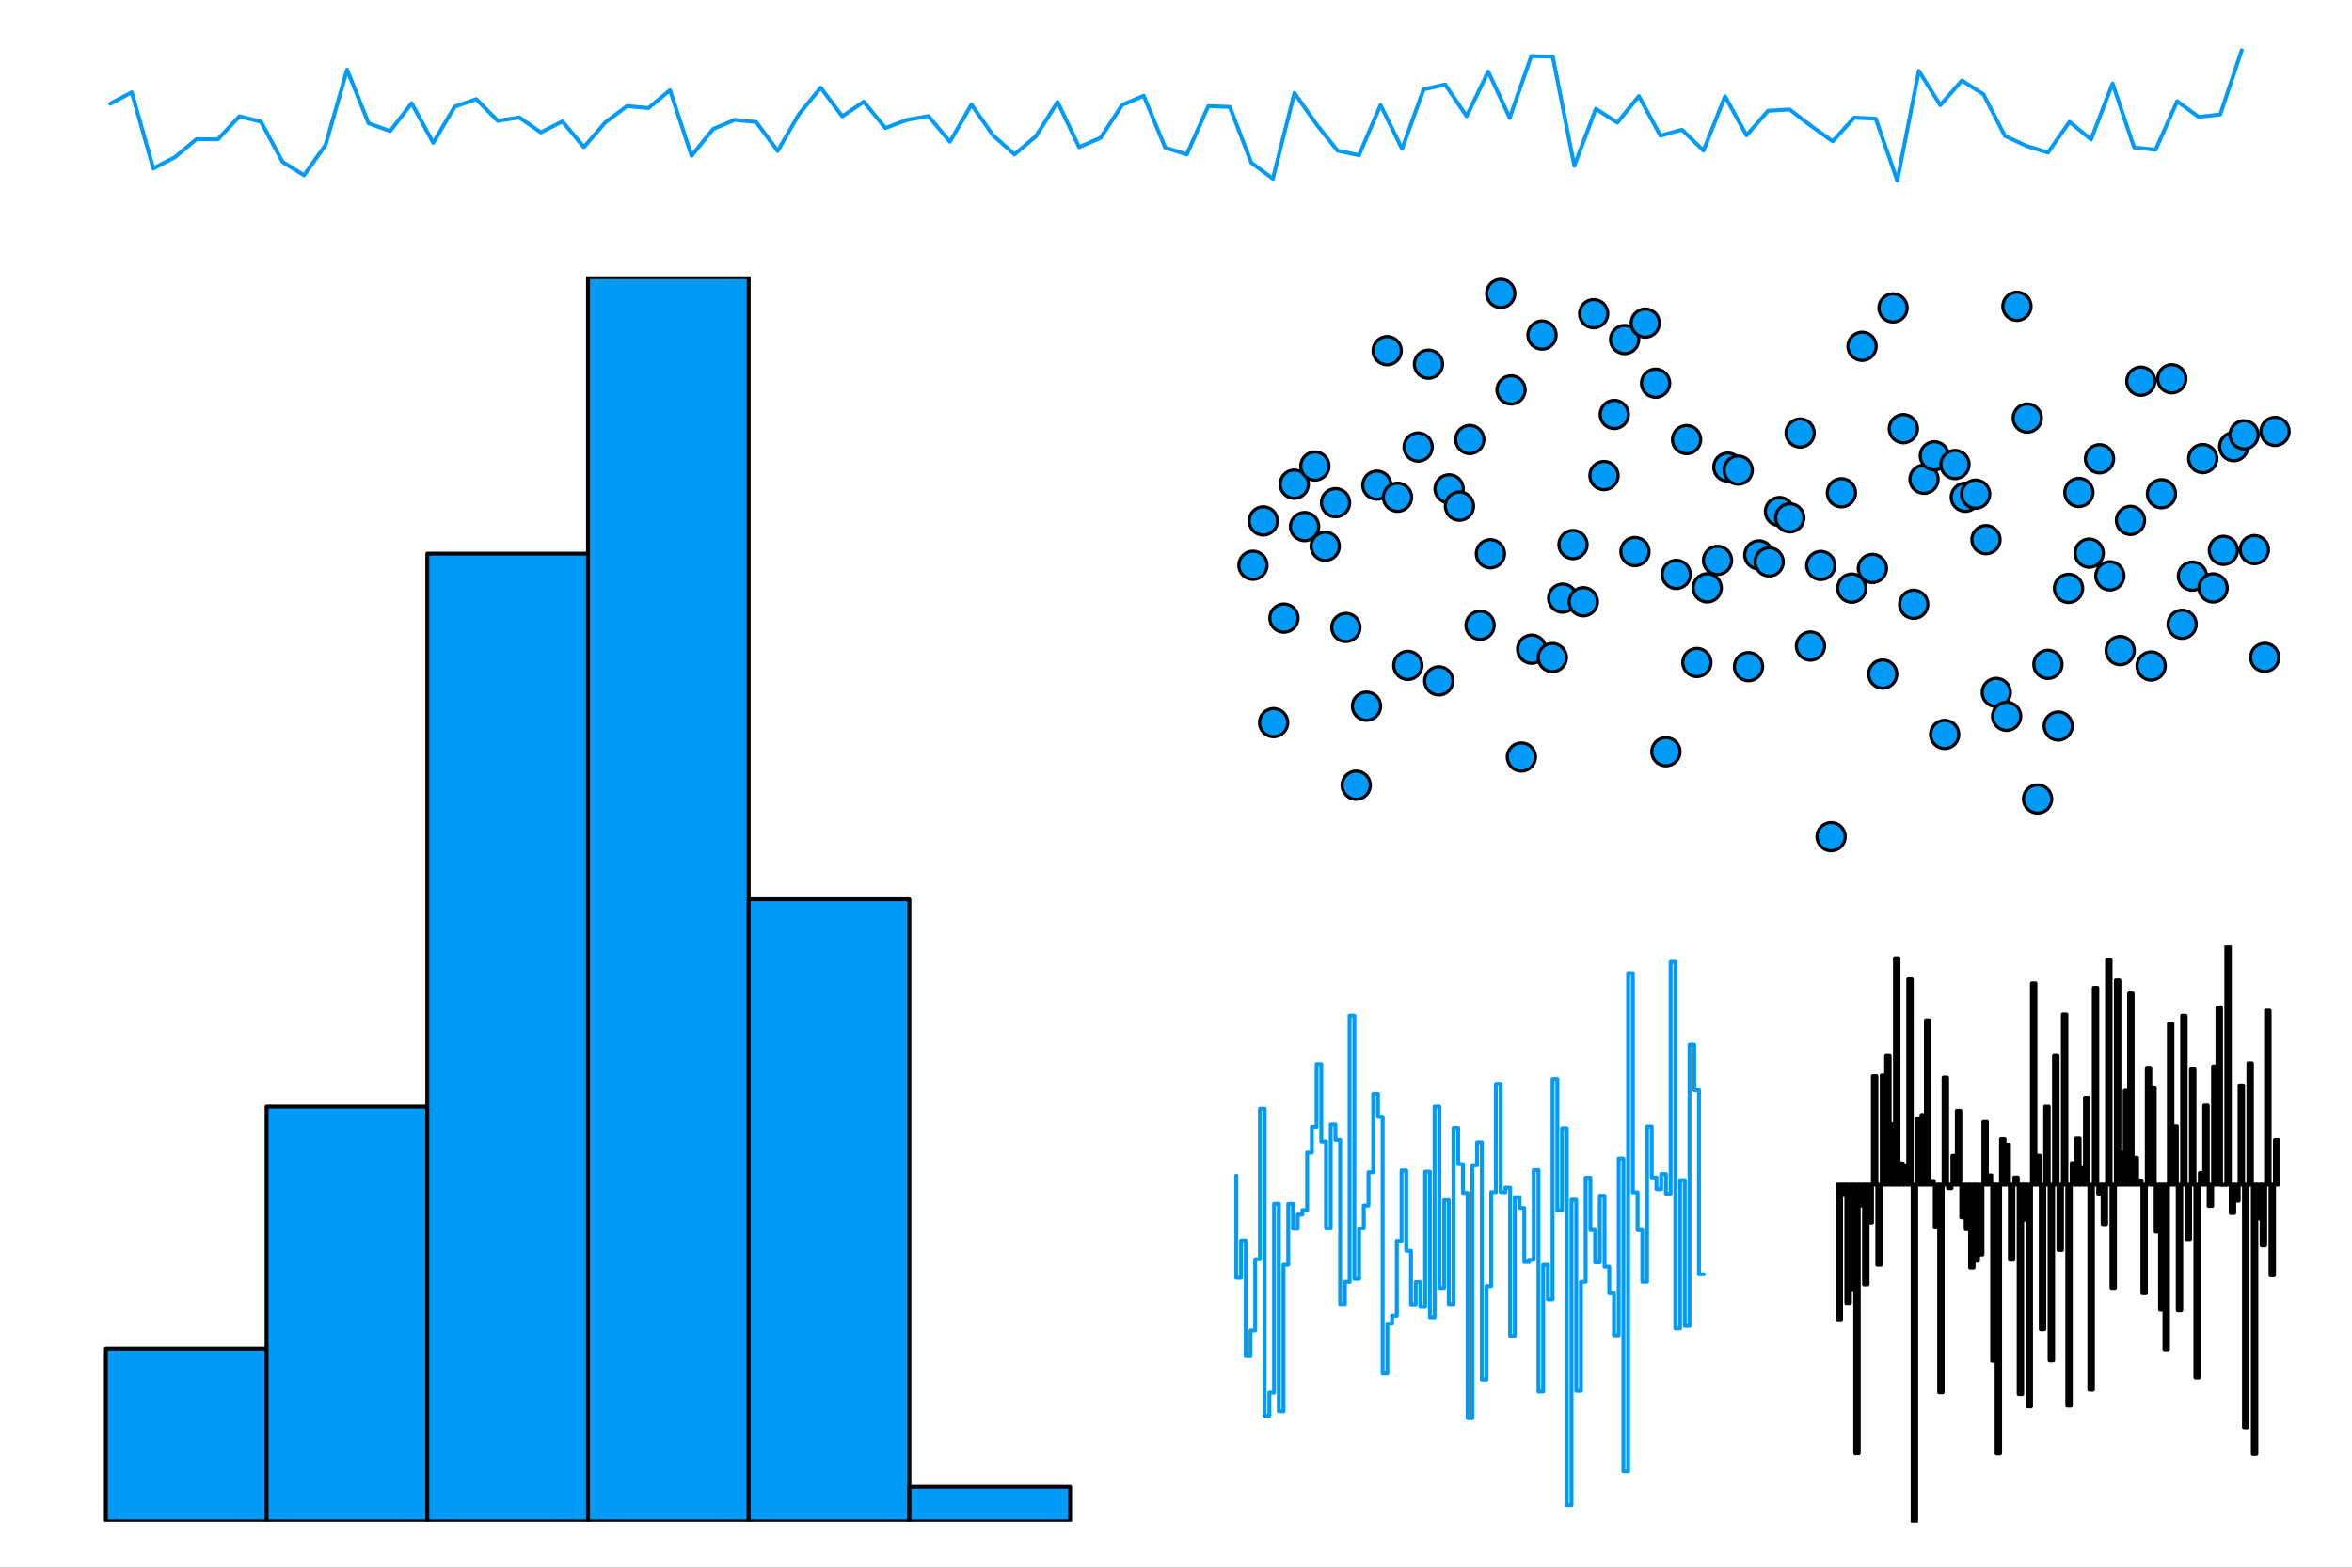<?xml version="1.0" encoding="utf-8"?>
<svg xmlns="http://www.w3.org/2000/svg" xmlns:xlink="http://www.w3.org/1999/xlink" width="600" height="400" viewBox="0 0 2400 1600">
<rect x="0" y="0" width="2400" height="1600" fill="#333333" stroke="none"/>
<defs>
  <clipPath id="clip600">
    <rect x="0" y="0" width="2400" height="1600"/>
  </clipPath>
</defs>
<path clip-path="url(#clip600)" d="M0 1600 L2400 1600 L2400 0 L0 0  Z" fill="#ffffff" fill-rule="evenodd" fill-opacity="1"/>
<defs>
  <clipPath id="clip601">
    <rect x="480" y="0" width="1681" height="1600"/>
  </clipPath>
</defs>
<path clip-path="url(#clip600)" d="M47.244 188.346 L2352.76 188.346 L2352.76 47.244 L47.244 47.244  Z" fill="#ffffff" fill-rule="evenodd" fill-opacity="1"/>
<defs>
  <clipPath id="clip602">
    <rect x="47" y="47" width="2307" height="142"/>
  </clipPath>
</defs>
<polyline clip-path="url(#clip602)" style="stroke:#009af9; stroke-linecap:round; stroke-linejoin:round; stroke-width:4; stroke-opacity:1; fill:none" points="112.494,105.84 134.464,94.226 156.434,171.945 178.404,160.473 200.374,142.093 222.343,142.146 244.313,118.706 266.283,124.183 288.253,165.212 310.223,178.929 332.193,147.989 354.162,71.136 376.132,125.863 398.102,133.759 420.072,105.391 442.042,145.779 464.011,108.806 485.981,101.199 507.951,123.308 529.921,119.892 551.891,135.122 573.86,123.906 595.83,150.126 617.8,124.804 639.77,108.298 661.74,110.27 683.709,92.019 705.679,159.025 727.649,131.658 749.619,122.35 771.589,124.501 793.559,154.112 815.528,116.205 837.498,89.502 859.468,118.762 881.438,103.793 903.408,130.685 925.377,122.365 947.347,118.485 969.317,144.658 991.287,106.744 1013.26,138.028 1035.23,157.589 1057.2,138.939 1079.17,104.019 1101.14,150.192 1123.11,140.643 1145.08,107.122 1167.05,97.757 1189.02,150.672 1210.98,157.657 1232.95,108.309 1254.92,109.141 1276.89,166.179 1298.86,182.418 1320.83,94.881 1342.8,126.131 1364.77,153.764 1386.74,158.422 1408.71,107.122 1430.68,151.951 1452.65,91.31 1474.62,86.206 1496.59,118.589 1518.56,73.097 1540.53,120.239 1562.5,57.359 1584.47,57.737 1606.44,169.288 1628.41,111.092 1650.38,125.12 1672.35,98.104 1694.32,138.495 1716.29,132.368 1738.26,153.746 1760.23,98.344 1782.2,138.14 1804.17,113.041 1826.14,111.717 1848.11,128.585 1870.08,144.186 1892.05,120.073 1914.02,121.122 1935.99,184.353 1957.96,72.383 1979.93,107.34 2001.9,82.215 2023.87,96.169 2045.84,138.727 2067.81,148.978 2089.78,155.707 2111.75,124.337 2133.72,142.306 2155.69,85.223 2177.66,150.445 2199.63,152.865 2221.6,103.38 2243.57,119.295 2265.54,116.869 2287.51,51.238 "/>
<path clip-path="url(#clip600)" d="M47.244 1552.76 L1152.76 1552.76 L1152.76 282.835 L47.244 282.835  Z" fill="#ffffff" fill-rule="evenodd" fill-opacity="1"/>
<defs>
  <clipPath id="clip603">
    <rect x="47" y="282" width="1107" height="1271"/>
  </clipPath>
</defs>
<path clip-path="url(#clip603)" d="M108.049 1376.38 L108.049 1552.76 L272.033 1552.76 L272.033 1376.38 L108.049 1376.38 L108.049 1376.38  Z" fill="#009af9" fill-rule="evenodd" fill-opacity="1"/>
<polyline clip-path="url(#clip603)" style="stroke:#000000; stroke-linecap:round; stroke-linejoin:round; stroke-width:4; stroke-opacity:1; fill:none" points="108.049,1376.38 108.049,1552.76 272.033,1552.76 272.033,1376.38 108.049,1376.38 "/>
<path clip-path="url(#clip603)" d="M272.033 1129.45 L272.033 1552.76 L436.016 1552.76 L436.016 1129.45 L272.033 1129.45 L272.033 1129.45  Z" fill="#009af9" fill-rule="evenodd" fill-opacity="1"/>
<polyline clip-path="url(#clip603)" style="stroke:#000000; stroke-linecap:round; stroke-linejoin:round; stroke-width:4; stroke-opacity:1; fill:none" points="272.033,1129.45 272.033,1552.76 436.016,1552.76 436.016,1129.45 272.033,1129.45 "/>
<path clip-path="url(#clip603)" d="M436.016 565.039 L436.016 1552.76 L600 1552.76 L600 565.039 L436.016 565.039 L436.016 565.039  Z" fill="#009af9" fill-rule="evenodd" fill-opacity="1"/>
<polyline clip-path="url(#clip603)" style="stroke:#000000; stroke-linecap:round; stroke-linejoin:round; stroke-width:4; stroke-opacity:1; fill:none" points="436.016,565.039 436.016,1552.76 600,1552.76 600,565.039 436.016,565.039 "/>
<path clip-path="url(#clip603)" d="M600 282.835 L600 1552.76 L763.984 1552.76 L763.984 282.835 L600 282.835 L600 282.835  Z" fill="#009af9" fill-rule="evenodd" fill-opacity="1"/>
<polyline clip-path="url(#clip603)" style="stroke:#000000; stroke-linecap:round; stroke-linejoin:round; stroke-width:4; stroke-opacity:1; fill:none" points="600,282.835 600,1552.76 763.984,1552.76 763.984,282.835 600,282.835 "/>
<path clip-path="url(#clip603)" d="M763.984 917.795 L763.984 1552.76 L927.967 1552.76 L927.967 917.795 L763.984 917.795 L763.984 917.795  Z" fill="#009af9" fill-rule="evenodd" fill-opacity="1"/>
<polyline clip-path="url(#clip603)" style="stroke:#000000; stroke-linecap:round; stroke-linejoin:round; stroke-width:4; stroke-opacity:1; fill:none" points="763.984,917.795 763.984,1552.76 927.967,1552.76 927.967,917.795 763.984,917.795 "/>
<path clip-path="url(#clip603)" d="M927.967 1517.48 L927.967 1552.76 L1091.95 1552.76 L1091.95 1517.48 L927.967 1517.48 L927.967 1517.48  Z" fill="#009af9" fill-rule="evenodd" fill-opacity="1"/>
<polyline clip-path="url(#clip603)" style="stroke:#000000; stroke-linecap:round; stroke-linejoin:round; stroke-width:4; stroke-opacity:1; fill:none" points="927.967,1517.48 927.967,1552.76 1091.95,1552.76 1091.95,1517.48 927.967,1517.48 "/>
<circle clip-path="url(#clip603)" style="fill:#009af9; stroke:none; fill-opacity:0" cx="190.041" cy="1376.38" r="2"/>
<circle clip-path="url(#clip603)" style="fill:#009af9; stroke:none; fill-opacity:0" cx="354.025" cy="1129.45" r="2"/>
<circle clip-path="url(#clip603)" style="fill:#009af9; stroke:none; fill-opacity:0" cx="518.008" cy="565.039" r="2"/>
<circle clip-path="url(#clip603)" style="fill:#009af9; stroke:none; fill-opacity:0" cx="681.992" cy="282.835" r="2"/>
<circle clip-path="url(#clip603)" style="fill:#009af9; stroke:none; fill-opacity:0" cx="845.975" cy="917.795" r="2"/>
<circle clip-path="url(#clip603)" style="fill:#009af9; stroke:none; fill-opacity:0" cx="1009.96" cy="1517.48" r="2"/>
<path clip-path="url(#clip600)" d="M1247.24 870.551 L2352.76 870.551 L2352.76 282.835 L1247.24 282.835  Z" fill="#ffffff" fill-rule="evenodd" fill-opacity="1"/>
<defs>
  <clipPath id="clip604">
    <rect x="1247" y="282" width="1107" height="589"/>
  </clipPath>
</defs>
<circle clip-path="url(#clip604)" cx="1278.53" cy="576.934" r="14.4" fill="#009af9" fill-rule="evenodd" fill-opacity="1" stroke="#000000" stroke-opacity="1" stroke-width="3.2"/>
<circle clip-path="url(#clip604)" cx="1289.07" cy="531.669" r="14.4" fill="#009af9" fill-rule="evenodd" fill-opacity="1" stroke="#000000" stroke-opacity="1" stroke-width="3.2"/>
<circle clip-path="url(#clip604)" cx="1299.6" cy="737.549" r="14.4" fill="#009af9" fill-rule="evenodd" fill-opacity="1" stroke="#000000" stroke-opacity="1" stroke-width="3.2"/>
<circle clip-path="url(#clip604)" cx="1310.14" cy="630.859" r="14.4" fill="#009af9" fill-rule="evenodd" fill-opacity="1" stroke="#000000" stroke-opacity="1" stroke-width="3.2"/>
<circle clip-path="url(#clip604)" cx="1320.67" cy="494.152" r="14.4" fill="#009af9" fill-rule="evenodd" fill-opacity="1" stroke="#000000" stroke-opacity="1" stroke-width="3.2"/>
<circle clip-path="url(#clip604)" cx="1331.21" cy="537.427" r="14.4" fill="#009af9" fill-rule="evenodd" fill-opacity="1" stroke="#000000" stroke-opacity="1" stroke-width="3.2"/>
<circle clip-path="url(#clip604)" cx="1341.74" cy="475.646" r="14.4" fill="#009af9" fill-rule="evenodd" fill-opacity="1" stroke="#000000" stroke-opacity="1" stroke-width="3.2"/>
<circle clip-path="url(#clip604)" cx="1352.28" cy="557.568" r="14.4" fill="#009af9" fill-rule="evenodd" fill-opacity="1" stroke="#000000" stroke-opacity="1" stroke-width="3.2"/>
<circle clip-path="url(#clip604)" cx="1362.81" cy="513.057" r="14.4" fill="#009af9" fill-rule="evenodd" fill-opacity="1" stroke="#000000" stroke-opacity="1" stroke-width="3.2"/>
<circle clip-path="url(#clip604)" cx="1373.34" cy="640.412" r="14.4" fill="#009af9" fill-rule="evenodd" fill-opacity="1" stroke="#000000" stroke-opacity="1" stroke-width="3.2"/>
<circle clip-path="url(#clip604)" cx="1383.88" cy="801.393" r="14.4" fill="#009af9" fill-rule="evenodd" fill-opacity="1" stroke="#000000" stroke-opacity="1" stroke-width="3.2"/>
<circle clip-path="url(#clip604)" cx="1394.41" cy="720.745" r="14.4" fill="#009af9" fill-rule="evenodd" fill-opacity="1" stroke="#000000" stroke-opacity="1" stroke-width="3.2"/>
<circle clip-path="url(#clip604)" cx="1404.95" cy="495.155" r="14.4" fill="#009af9" fill-rule="evenodd" fill-opacity="1" stroke="#000000" stroke-opacity="1" stroke-width="3.2"/>
<circle clip-path="url(#clip604)" cx="1415.48" cy="357.901" r="14.4" fill="#009af9" fill-rule="evenodd" fill-opacity="1" stroke="#000000" stroke-opacity="1" stroke-width="3.2"/>
<circle clip-path="url(#clip604)" cx="1426.02" cy="507.493" r="14.4" fill="#009af9" fill-rule="evenodd" fill-opacity="1" stroke="#000000" stroke-opacity="1" stroke-width="3.2"/>
<circle clip-path="url(#clip604)" cx="1436.55" cy="679.104" r="14.4" fill="#009af9" fill-rule="evenodd" fill-opacity="1" stroke="#000000" stroke-opacity="1" stroke-width="3.2"/>
<circle clip-path="url(#clip604)" cx="1447.09" cy="456.257" r="14.4" fill="#009af9" fill-rule="evenodd" fill-opacity="1" stroke="#000000" stroke-opacity="1" stroke-width="3.2"/>
<circle clip-path="url(#clip604)" cx="1457.62" cy="371.688" r="14.4" fill="#009af9" fill-rule="evenodd" fill-opacity="1" stroke="#000000" stroke-opacity="1" stroke-width="3.2"/>
<circle clip-path="url(#clip604)" cx="1468.16" cy="694.932" r="14.4" fill="#009af9" fill-rule="evenodd" fill-opacity="1" stroke="#000000" stroke-opacity="1" stroke-width="3.2"/>
<circle clip-path="url(#clip604)" cx="1478.69" cy="498.942" r="14.4" fill="#009af9" fill-rule="evenodd" fill-opacity="1" stroke="#000000" stroke-opacity="1" stroke-width="3.2"/>
<circle clip-path="url(#clip604)" cx="1489.23" cy="516.593" r="14.4" fill="#009af9" fill-rule="evenodd" fill-opacity="1" stroke="#000000" stroke-opacity="1" stroke-width="3.2"/>
<circle clip-path="url(#clip604)" cx="1499.76" cy="448.585" r="14.4" fill="#009af9" fill-rule="evenodd" fill-opacity="1" stroke="#000000" stroke-opacity="1" stroke-width="3.2"/>
<circle clip-path="url(#clip604)" cx="1510.3" cy="638.147" r="14.4" fill="#009af9" fill-rule="evenodd" fill-opacity="1" stroke="#000000" stroke-opacity="1" stroke-width="3.2"/>
<circle clip-path="url(#clip604)" cx="1520.83" cy="565.178" r="14.4" fill="#009af9" fill-rule="evenodd" fill-opacity="1" stroke="#000000" stroke-opacity="1" stroke-width="3.2"/>
<circle clip-path="url(#clip604)" cx="1531.37" cy="299.468" r="14.4" fill="#009af9" fill-rule="evenodd" fill-opacity="1" stroke="#000000" stroke-opacity="1" stroke-width="3.2"/>
<circle clip-path="url(#clip604)" cx="1541.9" cy="397.957" r="14.4" fill="#009af9" fill-rule="evenodd" fill-opacity="1" stroke="#000000" stroke-opacity="1" stroke-width="3.2"/>
<circle clip-path="url(#clip604)" cx="1552.43" cy="772.627" r="14.4" fill="#009af9" fill-rule="evenodd" fill-opacity="1" stroke="#000000" stroke-opacity="1" stroke-width="3.2"/>
<circle clip-path="url(#clip604)" cx="1562.97" cy="662.562" r="14.4" fill="#009af9" fill-rule="evenodd" fill-opacity="1" stroke="#000000" stroke-opacity="1" stroke-width="3.2"/>
<circle clip-path="url(#clip604)" cx="1573.5" cy="341.979" r="14.4" fill="#009af9" fill-rule="evenodd" fill-opacity="1" stroke="#000000" stroke-opacity="1" stroke-width="3.2"/>
<circle clip-path="url(#clip604)" cx="1584.04" cy="671.124" r="14.4" fill="#009af9" fill-rule="evenodd" fill-opacity="1" stroke="#000000" stroke-opacity="1" stroke-width="3.2"/>
<circle clip-path="url(#clip604)" cx="1594.57" cy="610.485" r="14.4" fill="#009af9" fill-rule="evenodd" fill-opacity="1" stroke="#000000" stroke-opacity="1" stroke-width="3.2"/>
<circle clip-path="url(#clip604)" cx="1605.11" cy="555.788" r="14.4" fill="#009af9" fill-rule="evenodd" fill-opacity="1" stroke="#000000" stroke-opacity="1" stroke-width="3.2"/>
<circle clip-path="url(#clip604)" cx="1615.64" cy="614.165" r="14.4" fill="#009af9" fill-rule="evenodd" fill-opacity="1" stroke="#000000" stroke-opacity="1" stroke-width="3.2"/>
<circle clip-path="url(#clip604)" cx="1626.18" cy="320.144" r="14.4" fill="#009af9" fill-rule="evenodd" fill-opacity="1" stroke="#000000" stroke-opacity="1" stroke-width="3.2"/>
<circle clip-path="url(#clip604)" cx="1636.71" cy="485.373" r="14.4" fill="#009af9" fill-rule="evenodd" fill-opacity="1" stroke="#000000" stroke-opacity="1" stroke-width="3.2"/>
<circle clip-path="url(#clip604)" cx="1647.25" cy="422.988" r="14.4" fill="#009af9" fill-rule="evenodd" fill-opacity="1" stroke="#000000" stroke-opacity="1" stroke-width="3.2"/>
<circle clip-path="url(#clip604)" cx="1657.78" cy="346.562" r="14.4" fill="#009af9" fill-rule="evenodd" fill-opacity="1" stroke="#000000" stroke-opacity="1" stroke-width="3.2"/>
<circle clip-path="url(#clip604)" cx="1668.32" cy="562.952" r="14.4" fill="#009af9" fill-rule="evenodd" fill-opacity="1" stroke="#000000" stroke-opacity="1" stroke-width="3.2"/>
<circle clip-path="url(#clip604)" cx="1678.85" cy="329.762" r="14.4" fill="#009af9" fill-rule="evenodd" fill-opacity="1" stroke="#000000" stroke-opacity="1" stroke-width="3.2"/>
<circle clip-path="url(#clip604)" cx="1689.39" cy="391.105" r="14.4" fill="#009af9" fill-rule="evenodd" fill-opacity="1" stroke="#000000" stroke-opacity="1" stroke-width="3.2"/>
<circle clip-path="url(#clip604)" cx="1699.92" cy="767.231" r="14.4" fill="#009af9" fill-rule="evenodd" fill-opacity="1" stroke="#000000" stroke-opacity="1" stroke-width="3.2"/>
<circle clip-path="url(#clip604)" cx="1710.46" cy="586.26" r="14.4" fill="#009af9" fill-rule="evenodd" fill-opacity="1" stroke="#000000" stroke-opacity="1" stroke-width="3.2"/>
<circle clip-path="url(#clip604)" cx="1720.99" cy="448.657" r="14.4" fill="#009af9" fill-rule="evenodd" fill-opacity="1" stroke="#000000" stroke-opacity="1" stroke-width="3.2"/>
<circle clip-path="url(#clip604)" cx="1731.52" cy="676.18" r="14.4" fill="#009af9" fill-rule="evenodd" fill-opacity="1" stroke="#000000" stroke-opacity="1" stroke-width="3.2"/>
<circle clip-path="url(#clip604)" cx="1742.06" cy="599.981" r="14.4" fill="#009af9" fill-rule="evenodd" fill-opacity="1" stroke="#000000" stroke-opacity="1" stroke-width="3.2"/>
<circle clip-path="url(#clip604)" cx="1752.59" cy="571.936" r="14.4" fill="#009af9" fill-rule="evenodd" fill-opacity="1" stroke="#000000" stroke-opacity="1" stroke-width="3.2"/>
<circle clip-path="url(#clip604)" cx="1763.13" cy="476.782" r="14.4" fill="#009af9" fill-rule="evenodd" fill-opacity="1" stroke="#000000" stroke-opacity="1" stroke-width="3.2"/>
<circle clip-path="url(#clip604)" cx="1773.66" cy="479.82" r="14.4" fill="#009af9" fill-rule="evenodd" fill-opacity="1" stroke="#000000" stroke-opacity="1" stroke-width="3.2"/>
<circle clip-path="url(#clip604)" cx="1784.2" cy="680.411" r="14.4" fill="#009af9" fill-rule="evenodd" fill-opacity="1" stroke="#000000" stroke-opacity="1" stroke-width="3.2"/>
<circle clip-path="url(#clip604)" cx="1794.73" cy="566.334" r="14.4" fill="#009af9" fill-rule="evenodd" fill-opacity="1" stroke="#000000" stroke-opacity="1" stroke-width="3.2"/>
<circle clip-path="url(#clip604)" cx="1805.27" cy="573.485" r="14.4" fill="#009af9" fill-rule="evenodd" fill-opacity="1" stroke="#000000" stroke-opacity="1" stroke-width="3.2"/>
<circle clip-path="url(#clip604)" cx="1815.8" cy="522.083" r="14.4" fill="#009af9" fill-rule="evenodd" fill-opacity="1" stroke="#000000" stroke-opacity="1" stroke-width="3.2"/>
<circle clip-path="url(#clip604)" cx="1826.34" cy="528.51" r="14.4" fill="#009af9" fill-rule="evenodd" fill-opacity="1" stroke="#000000" stroke-opacity="1" stroke-width="3.2"/>
<circle clip-path="url(#clip604)" cx="1836.87" cy="441.935" r="14.4" fill="#009af9" fill-rule="evenodd" fill-opacity="1" stroke="#000000" stroke-opacity="1" stroke-width="3.2"/>
<circle clip-path="url(#clip604)" cx="1847.41" cy="659.378" r="14.4" fill="#009af9" fill-rule="evenodd" fill-opacity="1" stroke="#000000" stroke-opacity="1" stroke-width="3.2"/>
<circle clip-path="url(#clip604)" cx="1857.94" cy="577.141" r="14.4" fill="#009af9" fill-rule="evenodd" fill-opacity="1" stroke="#000000" stroke-opacity="1" stroke-width="3.2"/>
<circle clip-path="url(#clip604)" cx="1868.48" cy="853.918" r="14.4" fill="#009af9" fill-rule="evenodd" fill-opacity="1" stroke="#000000" stroke-opacity="1" stroke-width="3.2"/>
<circle clip-path="url(#clip604)" cx="1879.01" cy="502.947" r="14.4" fill="#009af9" fill-rule="evenodd" fill-opacity="1" stroke="#000000" stroke-opacity="1" stroke-width="3.2"/>
<circle clip-path="url(#clip604)" cx="1889.54" cy="600.257" r="14.4" fill="#009af9" fill-rule="evenodd" fill-opacity="1" stroke="#000000" stroke-opacity="1" stroke-width="3.2"/>
<circle clip-path="url(#clip604)" cx="1900.08" cy="353.44" r="14.4" fill="#009af9" fill-rule="evenodd" fill-opacity="1" stroke="#000000" stroke-opacity="1" stroke-width="3.2"/>
<circle clip-path="url(#clip604)" cx="1910.61" cy="580.178" r="14.4" fill="#009af9" fill-rule="evenodd" fill-opacity="1" stroke="#000000" stroke-opacity="1" stroke-width="3.2"/>
<circle clip-path="url(#clip604)" cx="1921.15" cy="687.964" r="14.4" fill="#009af9" fill-rule="evenodd" fill-opacity="1" stroke="#000000" stroke-opacity="1" stroke-width="3.2"/>
<circle clip-path="url(#clip604)" cx="1931.68" cy="314.256" r="14.4" fill="#009af9" fill-rule="evenodd" fill-opacity="1" stroke="#000000" stroke-opacity="1" stroke-width="3.2"/>
<circle clip-path="url(#clip604)" cx="1942.22" cy="437.505" r="14.4" fill="#009af9" fill-rule="evenodd" fill-opacity="1" stroke="#000000" stroke-opacity="1" stroke-width="3.2"/>
<circle clip-path="url(#clip604)" cx="1952.75" cy="616.751" r="14.4" fill="#009af9" fill-rule="evenodd" fill-opacity="1" stroke="#000000" stroke-opacity="1" stroke-width="3.2"/>
<circle clip-path="url(#clip604)" cx="1963.29" cy="489.124" r="14.4" fill="#009af9" fill-rule="evenodd" fill-opacity="1" stroke="#000000" stroke-opacity="1" stroke-width="3.2"/>
<circle clip-path="url(#clip604)" cx="1973.82" cy="465.203" r="14.4" fill="#009af9" fill-rule="evenodd" fill-opacity="1" stroke="#000000" stroke-opacity="1" stroke-width="3.2"/>
<circle clip-path="url(#clip604)" cx="1984.36" cy="749.577" r="14.4" fill="#009af9" fill-rule="evenodd" fill-opacity="1" stroke="#000000" stroke-opacity="1" stroke-width="3.2"/>
<circle clip-path="url(#clip604)" cx="1994.89" cy="474.086" r="14.4" fill="#009af9" fill-rule="evenodd" fill-opacity="1" stroke="#000000" stroke-opacity="1" stroke-width="3.2"/>
<circle clip-path="url(#clip604)" cx="2005.43" cy="507.485" r="14.4" fill="#009af9" fill-rule="evenodd" fill-opacity="1" stroke="#000000" stroke-opacity="1" stroke-width="3.2"/>
<circle clip-path="url(#clip604)" cx="2015.96" cy="504.352" r="14.4" fill="#009af9" fill-rule="evenodd" fill-opacity="1" stroke="#000000" stroke-opacity="1" stroke-width="3.2"/>
<circle clip-path="url(#clip604)" cx="2026.5" cy="550.813" r="14.4" fill="#009af9" fill-rule="evenodd" fill-opacity="1" stroke="#000000" stroke-opacity="1" stroke-width="3.2"/>
<circle clip-path="url(#clip604)" cx="2037.03" cy="706.744" r="14.4" fill="#009af9" fill-rule="evenodd" fill-opacity="1" stroke="#000000" stroke-opacity="1" stroke-width="3.2"/>
<circle clip-path="url(#clip604)" cx="2047.57" cy="731.05" r="14.4" fill="#009af9" fill-rule="evenodd" fill-opacity="1" stroke="#000000" stroke-opacity="1" stroke-width="3.2"/>
<circle clip-path="url(#clip604)" cx="2058.1" cy="312.598" r="14.4" fill="#009af9" fill-rule="evenodd" fill-opacity="1" stroke="#000000" stroke-opacity="1" stroke-width="3.2"/>
<circle clip-path="url(#clip604)" cx="2068.63" cy="426.695" r="14.4" fill="#009af9" fill-rule="evenodd" fill-opacity="1" stroke="#000000" stroke-opacity="1" stroke-width="3.2"/>
<circle clip-path="url(#clip604)" cx="2079.17" cy="815.458" r="14.4" fill="#009af9" fill-rule="evenodd" fill-opacity="1" stroke="#000000" stroke-opacity="1" stroke-width="3.2"/>
<circle clip-path="url(#clip604)" cx="2089.7" cy="678.057" r="14.4" fill="#009af9" fill-rule="evenodd" fill-opacity="1" stroke="#000000" stroke-opacity="1" stroke-width="3.2"/>
<circle clip-path="url(#clip604)" cx="2100.24" cy="741.003" r="14.4" fill="#009af9" fill-rule="evenodd" fill-opacity="1" stroke="#000000" stroke-opacity="1" stroke-width="3.2"/>
<circle clip-path="url(#clip604)" cx="2110.77" cy="600.509" r="14.4" fill="#009af9" fill-rule="evenodd" fill-opacity="1" stroke="#000000" stroke-opacity="1" stroke-width="3.2"/>
<circle clip-path="url(#clip604)" cx="2121.31" cy="502.63" r="14.4" fill="#009af9" fill-rule="evenodd" fill-opacity="1" stroke="#000000" stroke-opacity="1" stroke-width="3.2"/>
<circle clip-path="url(#clip604)" cx="2131.84" cy="564.537" r="14.4" fill="#009af9" fill-rule="evenodd" fill-opacity="1" stroke="#000000" stroke-opacity="1" stroke-width="3.2"/>
<circle clip-path="url(#clip604)" cx="2142.38" cy="468.259" r="14.4" fill="#009af9" fill-rule="evenodd" fill-opacity="1" stroke="#000000" stroke-opacity="1" stroke-width="3.2"/>
<circle clip-path="url(#clip604)" cx="2152.91" cy="587.73" r="14.4" fill="#009af9" fill-rule="evenodd" fill-opacity="1" stroke="#000000" stroke-opacity="1" stroke-width="3.2"/>
<circle clip-path="url(#clip604)" cx="2163.45" cy="663.999" r="14.4" fill="#009af9" fill-rule="evenodd" fill-opacity="1" stroke="#000000" stroke-opacity="1" stroke-width="3.2"/>
<circle clip-path="url(#clip604)" cx="2173.98" cy="531.14" r="14.4" fill="#009af9" fill-rule="evenodd" fill-opacity="1" stroke="#000000" stroke-opacity="1" stroke-width="3.2"/>
<circle clip-path="url(#clip604)" cx="2184.52" cy="389.056" r="14.4" fill="#009af9" fill-rule="evenodd" fill-opacity="1" stroke="#000000" stroke-opacity="1" stroke-width="3.2"/>
<circle clip-path="url(#clip604)" cx="2195.05" cy="679.717" r="14.4" fill="#009af9" fill-rule="evenodd" fill-opacity="1" stroke="#000000" stroke-opacity="1" stroke-width="3.2"/>
<circle clip-path="url(#clip604)" cx="2205.59" cy="503.919" r="14.4" fill="#009af9" fill-rule="evenodd" fill-opacity="1" stroke="#000000" stroke-opacity="1" stroke-width="3.2"/>
<circle clip-path="url(#clip604)" cx="2216.12" cy="386.608" r="14.4" fill="#009af9" fill-rule="evenodd" fill-opacity="1" stroke="#000000" stroke-opacity="1" stroke-width="3.2"/>
<circle clip-path="url(#clip604)" cx="2226.66" cy="637.137" r="14.4" fill="#009af9" fill-rule="evenodd" fill-opacity="1" stroke="#000000" stroke-opacity="1" stroke-width="3.2"/>
<circle clip-path="url(#clip604)" cx="2237.19" cy="588.019" r="14.4" fill="#009af9" fill-rule="evenodd" fill-opacity="1" stroke="#000000" stroke-opacity="1" stroke-width="3.2"/>
<circle clip-path="url(#clip604)" cx="2247.72" cy="468.071" r="14.4" fill="#009af9" fill-rule="evenodd" fill-opacity="1" stroke="#000000" stroke-opacity="1" stroke-width="3.2"/>
<circle clip-path="url(#clip604)" cx="2258.26" cy="600.059" r="14.4" fill="#009af9" fill-rule="evenodd" fill-opacity="1" stroke="#000000" stroke-opacity="1" stroke-width="3.2"/>
<circle clip-path="url(#clip604)" cx="2268.79" cy="561.704" r="14.4" fill="#009af9" fill-rule="evenodd" fill-opacity="1" stroke="#000000" stroke-opacity="1" stroke-width="3.2"/>
<circle clip-path="url(#clip604)" cx="2279.33" cy="455.831" r="14.4" fill="#009af9" fill-rule="evenodd" fill-opacity="1" stroke="#000000" stroke-opacity="1" stroke-width="3.2"/>
<circle clip-path="url(#clip604)" cx="2289.86" cy="443.767" r="14.4" fill="#009af9" fill-rule="evenodd" fill-opacity="1" stroke="#000000" stroke-opacity="1" stroke-width="3.2"/>
<circle clip-path="url(#clip604)" cx="2300.4" cy="560.979" r="14.4" fill="#009af9" fill-rule="evenodd" fill-opacity="1" stroke="#000000" stroke-opacity="1" stroke-width="3.2"/>
<circle clip-path="url(#clip604)" cx="2310.93" cy="670.958" r="14.4" fill="#009af9" fill-rule="evenodd" fill-opacity="1" stroke="#000000" stroke-opacity="1" stroke-width="3.2"/>
<circle clip-path="url(#clip604)" cx="2321.47" cy="440.292" r="14.4" fill="#009af9" fill-rule="evenodd" fill-opacity="1" stroke="#000000" stroke-opacity="1" stroke-width="3.2"/>
<path clip-path="url(#clip600)" d="M1247.24 1552.76 L1752.76 1552.76 L1752.76 965.039 L1247.24 965.039  Z" fill="#ffffff" fill-rule="evenodd" fill-opacity="1"/>
<defs>
  <clipPath id="clip605">
    <rect x="1247" y="965" width="507" height="589"/>
  </clipPath>
</defs>
<polyline clip-path="url(#clip605)" style="stroke:#009af9; stroke-linecap:round; stroke-linejoin:round; stroke-width:4; stroke-opacity:1; fill:none" points="1261.55,1199.85 1261.55,1304.09 1266.37,1304.09 1266.37,1266.07 1271.19,1266.07 1271.19,1384.07 1276,1384.07 1276,1357.89 1280.82,1357.89 1280.82,1285.13 1285.64,1285.13 1285.64,1131.68 1290.45,1131.68 1290.45,1444.95 1295.27,1444.95 1295.27,1421.28 1300.09,1421.28 1300.09,1228.6 1304.91,1228.6 1304.91,1440.33 1309.72,1440.33 1309.72,1290.75 1314.54,1290.75 1314.54,1228.69 1319.36,1228.69 1319.36,1253.99 1324.17,1253.99 1324.17,1239.58 1328.99,1239.58 1328.99,1235.04 1333.81,1235.04 1333.81,1176.37 1338.63,1176.37 1338.63,1150.07 1343.44,1150.07 1343.44,1086.14 1348.26,1086.14 1348.26,1165.1 1353.08,1165.1 1353.08,1253.64 1357.89,1253.64 1357.89,1147.64 1362.71,1147.64 1362.71,1163.41 1367.53,1163.41 1367.53,1330.89 1372.35,1330.89 1372.35,1308.26 1377.16,1308.26 1377.16,1036.56 1381.98,1036.56 1381.98,1305.2 1386.8,1305.2 1386.8,1253.68 1391.61,1253.68 1391.61,1230.37 1396.43,1230.37 1396.43,1196.42 1401.25,1196.42 1401.25,1116.48 1406.07,1116.48 1406.07,1139.81 1410.88,1139.81 1410.88,1401.77 1415.7,1401.77 1415.7,1350.98 1420.52,1350.98 1420.52,1342.91 1425.33,1342.91 1425.33,1266.45 1430.15,1266.45 1430.15,1194.52 1434.97,1194.52 1434.97,1276.5 1439.79,1276.5 1439.79,1331.15 1444.6,1331.15 1444.6,1308.48 1449.42,1308.48 1449.42,1333.83 1454.24,1333.83 1454.24,1195.77 1459.05,1195.77 1459.05,1344.53 1463.87,1344.53 1463.87,1129.39 1468.69,1129.39 1468.69,1314.46 1473.51,1314.46 1473.51,1224.9 1478.32,1224.9 1478.32,1330.9 1483.14,1330.9 1483.14,1151.14 1487.96,1151.14 1487.96,1188.08 1492.77,1188.08 1492.77,1217.46 1497.59,1217.46 1497.59,1447.4 1502.41,1447.4 1502.41,1189.25 1507.23,1189.25 1507.23,1165.89 1512.04,1165.89 1512.04,1408.07 1516.86,1408.07 1516.86,1312.53 1521.68,1312.53 1521.68,1216.69 1526.49,1216.69 1526.49,1106.2 1531.31,1106.2 1531.31,1216.67 1536.13,1216.67 1536.13,1212.12 1540.95,1212.12 1540.95,1363.47 1545.76,1363.47 1545.76,1221.85 1550.58,1221.85 1550.58,1232.82 1555.4,1232.82 1555.4,1287.91 1560.21,1287.91 1560.21,1285.78 1565.03,1285.78 1565.03,1194.17 1569.85,1194.17 1569.85,1420.2 1574.67,1420.2 1574.67,1290.87 1579.48,1290.87 1579.48,1326.07 1584.3,1326.07 1584.3,1101.3 1589.12,1101.3 1589.12,1235.39 1593.93,1235.39 1593.93,1151.52 1598.75,1151.52 1598.75,1536.12 1603.57,1536.12 1603.57,1224.38 1608.39,1224.38 1608.39,1419.42 1613.2,1419.42 1613.2,1308.29 1618.02,1308.29 1618.02,1201.99 1622.84,1201.99 1622.84,1255.32 1627.65,1255.32 1627.65,1288.23 1632.47,1288.23 1632.47,1220.34 1637.29,1220.34 1637.29,1292.78 1642.11,1292.78 1642.11,1319.82 1646.92,1319.82 1646.92,1362.8 1651.74,1362.8 1651.74,1182.39 1656.56,1182.39 1656.56,1501.63 1661.37,1501.63 1661.37,993.198 1666.19,993.198 1666.19,1216.89 1671.01,1216.89 1671.01,1255.43 1675.83,1255.43 1675.83,1308.16 1680.64,1308.16 1680.64,1149.65 1685.46,1149.65 1685.46,1201.72 1690.28,1201.72 1690.28,1213.66 1695.09,1213.66 1695.09,1198.3 1699.91,1198.3 1699.91,1218.24 1704.73,1218.24 1704.73,981.673 1709.55,981.673 1709.55,1355.74 1714.36,1355.74 1714.36,1204.53 1719.18,1204.53 1719.18,1353.22 1724,1353.22 1724,1066.19 1728.81,1066.19 1728.81,1112.64 1733.63,1112.64 1733.63,1300.6 1738.45,1300.6 "/>
<path clip-path="url(#clip600)" d="M1847.24 1552.76 L2352.76 1552.76 L2352.76 965.039 L1847.24 965.039  Z" fill="#ffffff" fill-rule="evenodd" fill-opacity="1"/>
<defs>
  <clipPath id="clip606">
    <rect x="1847" y="965" width="507" height="589"/>
  </clipPath>
</defs>
<path clip-path="url(#clip606)" d="M1875.05 1346.53 L1875.05 1209.01 L1878.65 1209.01 L1878.65 1346.53 L1875.05 1346.53 L1875.05 1346.53  Z" fill="#009af9" fill-rule="evenodd" fill-opacity="1"/>
<polyline clip-path="url(#clip606)" style="stroke:#000000; stroke-linecap:round; stroke-linejoin:round; stroke-width:4; stroke-opacity:1; fill:none" points="1875.05,1346.53 1875.05,1209.01 1878.65,1209.01 1878.65,1346.53 1875.05,1346.53 "/>
<path clip-path="url(#clip606)" d="M1879.56 1219.78 L1879.56 1209.01 L1883.16 1209.01 L1883.16 1219.78 L1879.56 1219.78 L1879.56 1219.78  Z" fill="#009af9" fill-rule="evenodd" fill-opacity="1"/>
<polyline clip-path="url(#clip606)" style="stroke:#000000; stroke-linecap:round; stroke-linejoin:round; stroke-width:4; stroke-opacity:1; fill:none" points="1879.56,1219.78 1879.56,1209.01 1883.16,1209.01 1883.16,1219.78 1879.56,1219.78 "/>
<path clip-path="url(#clip606)" d="M1884.06 1329.73 L1884.06 1209.01 L1887.67 1209.01 L1887.67 1329.73 L1884.06 1329.73 L1884.06 1329.73  Z" fill="#009af9" fill-rule="evenodd" fill-opacity="1"/>
<polyline clip-path="url(#clip606)" style="stroke:#000000; stroke-linecap:round; stroke-linejoin:round; stroke-width:4; stroke-opacity:1; fill:none" points="1884.06,1329.73 1884.06,1209.01 1887.67,1209.01 1887.67,1329.73 1884.06,1329.73 "/>
<path clip-path="url(#clip606)" d="M1888.57 1316.54 L1888.57 1209.01 L1892.18 1209.01 L1892.18 1316.54 L1888.57 1316.54 L1888.57 1316.54  Z" fill="#009af9" fill-rule="evenodd" fill-opacity="1"/>
<polyline clip-path="url(#clip606)" style="stroke:#000000; stroke-linecap:round; stroke-linejoin:round; stroke-width:4; stroke-opacity:1; fill:none" points="1888.57,1316.54 1888.57,1209.01 1892.18,1209.01 1892.18,1316.54 1888.57,1316.54 "/>
<path clip-path="url(#clip606)" d="M1893.08 1483.26 L1893.08 1209.01 L1896.69 1209.01 L1896.69 1483.26 L1893.08 1483.26 L1893.08 1483.26  Z" fill="#009af9" fill-rule="evenodd" fill-opacity="1"/>
<polyline clip-path="url(#clip606)" style="stroke:#000000; stroke-linecap:round; stroke-linejoin:round; stroke-width:4; stroke-opacity:1; fill:none" points="1893.08,1483.26 1893.08,1209.01 1896.69,1209.01 1896.69,1483.26 1893.08,1483.26 "/>
<path clip-path="url(#clip606)" d="M1897.59 1230.4 L1897.59 1209.01 L1901.19 1209.01 L1901.19 1230.4 L1897.59 1230.4 L1897.59 1230.4  Z" fill="#009af9" fill-rule="evenodd" fill-opacity="1"/>
<polyline clip-path="url(#clip606)" style="stroke:#000000; stroke-linecap:round; stroke-linejoin:round; stroke-width:4; stroke-opacity:1; fill:none" points="1897.59,1230.4 1897.59,1209.01 1901.19,1209.01 1901.19,1230.4 1897.59,1230.4 "/>
<path clip-path="url(#clip606)" d="M1902.1 1310.86 L1902.1 1209.01 L1905.7 1209.01 L1905.7 1310.86 L1902.1 1310.86 L1902.1 1310.86  Z" fill="#009af9" fill-rule="evenodd" fill-opacity="1"/>
<polyline clip-path="url(#clip606)" style="stroke:#000000; stroke-linecap:round; stroke-linejoin:round; stroke-width:4; stroke-opacity:1; fill:none" points="1902.1,1310.86 1902.1,1209.01 1905.7,1209.01 1905.7,1310.86 1902.1,1310.86 "/>
<path clip-path="url(#clip606)" d="M1906.6 1247.65 L1906.6 1209.01 L1910.21 1209.01 L1910.21 1247.65 L1906.6 1247.65 L1906.6 1247.65  Z" fill="#009af9" fill-rule="evenodd" fill-opacity="1"/>
<polyline clip-path="url(#clip606)" style="stroke:#000000; stroke-linecap:round; stroke-linejoin:round; stroke-width:4; stroke-opacity:1; fill:none" points="1906.6,1247.65 1906.6,1209.01 1910.21,1209.01 1910.21,1247.65 1906.6,1247.65 "/>
<path clip-path="url(#clip606)" d="M1911.11 1098.32 L1911.11 1209.01 L1914.72 1209.01 L1914.72 1098.32 L1911.11 1098.32 L1911.11 1098.32  Z" fill="#009af9" fill-rule="evenodd" fill-opacity="1"/>
<polyline clip-path="url(#clip606)" style="stroke:#000000; stroke-linecap:round; stroke-linejoin:round; stroke-width:4; stroke-opacity:1; fill:none" points="1911.11,1098.32 1911.11,1209.01 1914.72,1209.01 1914.72,1098.32 1911.11,1098.32 "/>
<path clip-path="url(#clip606)" d="M1915.62 1290.76 L1915.62 1209.01 L1919.23 1209.01 L1919.23 1290.76 L1915.62 1290.76 L1915.62 1290.76  Z" fill="#009af9" fill-rule="evenodd" fill-opacity="1"/>
<polyline clip-path="url(#clip606)" style="stroke:#000000; stroke-linecap:round; stroke-linejoin:round; stroke-width:4; stroke-opacity:1; fill:none" points="1915.62,1290.76 1915.62,1209.01 1919.23,1209.01 1919.23,1290.76 1915.62,1290.76 "/>
<path clip-path="url(#clip606)" d="M1920.13 1097.68 L1920.13 1209.01 L1923.74 1209.01 L1923.74 1097.68 L1920.13 1097.68 L1920.13 1097.68  Z" fill="#009af9" fill-rule="evenodd" fill-opacity="1"/>
<polyline clip-path="url(#clip606)" style="stroke:#000000; stroke-linecap:round; stroke-linejoin:round; stroke-width:4; stroke-opacity:1; fill:none" points="1920.13,1097.68 1920.13,1209.01 1923.74,1209.01 1923.74,1097.68 1920.13,1097.68 "/>
<path clip-path="url(#clip606)" d="M1924.64 1077.79 L1924.64 1209.01 L1928.24 1209.01 L1928.24 1077.79 L1924.64 1077.79 L1924.64 1077.79  Z" fill="#009af9" fill-rule="evenodd" fill-opacity="1"/>
<polyline clip-path="url(#clip606)" style="stroke:#000000; stroke-linecap:round; stroke-linejoin:round; stroke-width:4; stroke-opacity:1; fill:none" points="1924.64,1077.79 1924.64,1209.01 1928.24,1209.01 1928.24,1077.79 1924.64,1077.79 "/>
<path clip-path="url(#clip606)" d="M1929.14 1147.21 L1929.14 1209.01 L1932.75 1209.01 L1932.75 1147.21 L1929.14 1147.21 L1929.14 1147.21  Z" fill="#009af9" fill-rule="evenodd" fill-opacity="1"/>
<polyline clip-path="url(#clip606)" style="stroke:#000000; stroke-linecap:round; stroke-linejoin:round; stroke-width:4; stroke-opacity:1; fill:none" points="1929.14,1147.21 1929.14,1209.01 1932.75,1209.01 1932.75,1147.21 1929.14,1147.21 "/>
<path clip-path="url(#clip606)" d="M1933.65 977.928 L1933.65 1209.01 L1937.26 1209.01 L1937.26 977.928 L1933.65 977.928 L1933.65 977.928  Z" fill="#009af9" fill-rule="evenodd" fill-opacity="1"/>
<polyline clip-path="url(#clip606)" style="stroke:#000000; stroke-linecap:round; stroke-linejoin:round; stroke-width:4; stroke-opacity:1; fill:none" points="1933.65,977.928 1933.65,1209.01 1937.26,1209.01 1937.26,977.928 1933.65,977.928 "/>
<path clip-path="url(#clip606)" d="M1938.16 1187.43 L1938.16 1209.01 L1941.77 1209.01 L1941.77 1187.43 L1938.16 1187.43 L1938.16 1187.43  Z" fill="#009af9" fill-rule="evenodd" fill-opacity="1"/>
<polyline clip-path="url(#clip606)" style="stroke:#000000; stroke-linecap:round; stroke-linejoin:round; stroke-width:4; stroke-opacity:1; fill:none" points="1938.16,1187.43 1938.16,1209.01 1941.77,1209.01 1941.77,1187.43 1938.16,1187.43 "/>
<path clip-path="url(#clip606)" d="M1942.67 1189.84 L1942.67 1209.01 L1946.28 1209.01 L1946.28 1189.84 L1942.67 1189.84 L1942.67 1189.84  Z" fill="#009af9" fill-rule="evenodd" fill-opacity="1"/>
<polyline clip-path="url(#clip606)" style="stroke:#000000; stroke-linecap:round; stroke-linejoin:round; stroke-width:4; stroke-opacity:1; fill:none" points="1942.67,1189.84 1942.67,1209.01 1946.28,1209.01 1946.28,1189.84 1942.67,1189.84 "/>
<path clip-path="url(#clip606)" d="M1947.18 999.405 L1947.18 1209.01 L1950.78 1209.01 L1950.78 999.405 L1947.18 999.405 L1947.18 999.405  Z" fill="#009af9" fill-rule="evenodd" fill-opacity="1"/>
<polyline clip-path="url(#clip606)" style="stroke:#000000; stroke-linecap:round; stroke-linejoin:round; stroke-width:4; stroke-opacity:1; fill:none" points="1947.18,999.405 1947.18,1209.01 1950.78,1209.01 1950.78,999.405 1947.18,999.405 "/>
<path clip-path="url(#clip606)" d="M1951.69 1552.76 L1951.69 1209.01 L1955.29 1209.01 L1955.29 1552.76 L1951.69 1552.76 L1951.69 1552.76  Z" fill="#009af9" fill-rule="evenodd" fill-opacity="1"/>
<polyline clip-path="url(#clip606)" style="stroke:#000000; stroke-linecap:round; stroke-linejoin:round; stroke-width:4; stroke-opacity:1; fill:none" points="1951.69,1552.76 1951.69,1209.01 1955.29,1209.01 1955.29,1552.76 1951.69,1552.76 "/>
<path clip-path="url(#clip606)" d="M1956.19 1141.36 L1956.19 1209.01 L1959.8 1209.01 L1959.8 1141.36 L1956.19 1141.36 L1956.19 1141.36  Z" fill="#009af9" fill-rule="evenodd" fill-opacity="1"/>
<polyline clip-path="url(#clip606)" style="stroke:#000000; stroke-linecap:round; stroke-linejoin:round; stroke-width:4; stroke-opacity:1; fill:none" points="1956.19,1141.36 1956.19,1209.01 1959.8,1209.01 1959.8,1141.36 1956.19,1141.36 "/>
<path clip-path="url(#clip606)" d="M1960.7 1138.02 L1960.7 1209.01 L1964.31 1209.01 L1964.31 1138.02 L1960.7 1138.02 L1960.7 1138.02  Z" fill="#009af9" fill-rule="evenodd" fill-opacity="1"/>
<polyline clip-path="url(#clip606)" style="stroke:#000000; stroke-linecap:round; stroke-linejoin:round; stroke-width:4; stroke-opacity:1; fill:none" points="1960.7,1138.02 1960.7,1209.01 1964.31,1209.01 1964.31,1138.02 1960.7,1138.02 "/>
<path clip-path="url(#clip606)" d="M1965.21 1041.42 L1965.21 1209.01 L1968.82 1209.01 L1968.82 1041.42 L1965.21 1041.42 L1965.21 1041.42  Z" fill="#009af9" fill-rule="evenodd" fill-opacity="1"/>
<polyline clip-path="url(#clip606)" style="stroke:#000000; stroke-linecap:round; stroke-linejoin:round; stroke-width:4; stroke-opacity:1; fill:none" points="1965.21,1041.42 1965.21,1209.01 1968.82,1209.01 1968.82,1041.42 1965.21,1041.42 "/>
<path clip-path="url(#clip606)" d="M1969.72 1205.33 L1969.72 1209.01 L1973.32 1209.01 L1973.32 1205.33 L1969.72 1205.33 L1969.72 1205.33  Z" fill="#009af9" fill-rule="evenodd" fill-opacity="1"/>
<polyline clip-path="url(#clip606)" style="stroke:#000000; stroke-linecap:round; stroke-linejoin:round; stroke-width:4; stroke-opacity:1; fill:none" points="1969.72,1205.33 1969.72,1209.01 1973.32,1209.01 1973.32,1205.33 1969.72,1205.33 "/>
<path clip-path="url(#clip606)" d="M1974.23 1252.72 L1974.23 1209.01 L1977.83 1209.01 L1977.83 1252.72 L1974.23 1252.72 L1974.23 1252.72  Z" fill="#009af9" fill-rule="evenodd" fill-opacity="1"/>
<polyline clip-path="url(#clip606)" style="stroke:#000000; stroke-linecap:round; stroke-linejoin:round; stroke-width:4; stroke-opacity:1; fill:none" points="1974.23,1252.72 1974.23,1209.01 1977.83,1209.01 1977.83,1252.72 1974.23,1252.72 "/>
<path clip-path="url(#clip606)" d="M1978.73 1420.89 L1978.73 1209.01 L1982.34 1209.01 L1982.34 1420.89 L1978.73 1420.89 L1978.73 1420.89  Z" fill="#009af9" fill-rule="evenodd" fill-opacity="1"/>
<polyline clip-path="url(#clip606)" style="stroke:#000000; stroke-linecap:round; stroke-linejoin:round; stroke-width:4; stroke-opacity:1; fill:none" points="1978.73,1420.89 1978.73,1209.01 1982.34,1209.01 1982.34,1420.89 1978.73,1420.89 "/>
<path clip-path="url(#clip606)" d="M1983.24 1099.72 L1983.24 1209.01 L1986.85 1209.01 L1986.85 1099.72 L1983.24 1099.72 L1983.24 1099.72  Z" fill="#009af9" fill-rule="evenodd" fill-opacity="1"/>
<polyline clip-path="url(#clip606)" style="stroke:#000000; stroke-linecap:round; stroke-linejoin:round; stroke-width:4; stroke-opacity:1; fill:none" points="1983.24,1099.72 1983.24,1209.01 1986.85,1209.01 1986.85,1099.72 1983.24,1099.72 "/>
<path clip-path="url(#clip606)" d="M1987.75 1212.63 L1987.75 1209.01 L1991.36 1209.01 L1991.36 1212.63 L1987.75 1212.63 L1987.75 1212.63  Z" fill="#009af9" fill-rule="evenodd" fill-opacity="1"/>
<polyline clip-path="url(#clip606)" style="stroke:#000000; stroke-linecap:round; stroke-linejoin:round; stroke-width:4; stroke-opacity:1; fill:none" points="1987.75,1212.63 1987.75,1209.01 1991.36,1209.01 1991.36,1212.63 1987.75,1212.63 "/>
<path clip-path="url(#clip606)" d="M1992.26 1179.64 L1992.26 1209.01 L1995.86 1209.01 L1995.86 1179.64 L1992.26 1179.64 L1992.26 1179.64  Z" fill="#009af9" fill-rule="evenodd" fill-opacity="1"/>
<polyline clip-path="url(#clip606)" style="stroke:#000000; stroke-linecap:round; stroke-linejoin:round; stroke-width:4; stroke-opacity:1; fill:none" points="1992.26,1179.64 1992.26,1209.01 1995.86,1209.01 1995.86,1179.64 1992.26,1179.64 "/>
<path clip-path="url(#clip606)" d="M1996.77 1133.7 L1996.77 1209.01 L2000.37 1209.01 L2000.37 1133.7 L1996.77 1133.7 L1996.77 1133.7  Z" fill="#009af9" fill-rule="evenodd" fill-opacity="1"/>
<polyline clip-path="url(#clip606)" style="stroke:#000000; stroke-linecap:round; stroke-linejoin:round; stroke-width:4; stroke-opacity:1; fill:none" points="1996.77,1133.7 1996.77,1209.01 2000.37,1209.01 2000.37,1133.7 1996.77,1133.7 "/>
<path clip-path="url(#clip606)" d="M2001.27 1242.36 L2001.27 1209.01 L2004.88 1209.01 L2004.88 1242.36 L2001.27 1242.36 L2001.27 1242.36  Z" fill="#009af9" fill-rule="evenodd" fill-opacity="1"/>
<polyline clip-path="url(#clip606)" style="stroke:#000000; stroke-linecap:round; stroke-linejoin:round; stroke-width:4; stroke-opacity:1; fill:none" points="2001.27,1242.36 2001.27,1209.01 2004.88,1209.01 2004.88,1242.36 2001.27,1242.36 "/>
<path clip-path="url(#clip606)" d="M2005.78 1254.43 L2005.78 1209.01 L2009.39 1209.01 L2009.39 1254.43 L2005.78 1254.43 L2005.78 1254.43  Z" fill="#009af9" fill-rule="evenodd" fill-opacity="1"/>
<polyline clip-path="url(#clip606)" style="stroke:#000000; stroke-linecap:round; stroke-linejoin:round; stroke-width:4; stroke-opacity:1; fill:none" points="2005.78,1254.43 2005.78,1209.01 2009.39,1209.01 2009.39,1254.43 2005.78,1254.43 "/>
<path clip-path="url(#clip606)" d="M2010.29 1293.62 L2010.29 1209.01 L2013.9 1209.01 L2013.9 1293.62 L2010.29 1293.62 L2010.29 1293.62  Z" fill="#009af9" fill-rule="evenodd" fill-opacity="1"/>
<polyline clip-path="url(#clip606)" style="stroke:#000000; stroke-linecap:round; stroke-linejoin:round; stroke-width:4; stroke-opacity:1; fill:none" points="2010.29,1293.62 2010.29,1209.01 2013.9,1209.01 2013.9,1293.62 2010.29,1293.62 "/>
<path clip-path="url(#clip606)" d="M2014.8 1286.73 L2014.8 1209.01 L2018.4 1209.01 L2018.4 1286.73 L2014.8 1286.73 L2014.8 1286.73  Z" fill="#009af9" fill-rule="evenodd" fill-opacity="1"/>
<polyline clip-path="url(#clip606)" style="stroke:#000000; stroke-linecap:round; stroke-linejoin:round; stroke-width:4; stroke-opacity:1; fill:none" points="2014.8,1286.73 2014.8,1209.01 2018.4,1209.01 2018.4,1286.73 2014.8,1286.73 "/>
<path clip-path="url(#clip606)" d="M2019.31 1280.28 L2019.31 1209.01 L2022.91 1209.01 L2022.91 1280.28 L2019.31 1280.28 L2019.31 1280.28  Z" fill="#009af9" fill-rule="evenodd" fill-opacity="1"/>
<polyline clip-path="url(#clip606)" style="stroke:#000000; stroke-linecap:round; stroke-linejoin:round; stroke-width:4; stroke-opacity:1; fill:none" points="2019.31,1280.28 2019.31,1209.01 2022.91,1209.01 2022.91,1280.28 2019.31,1280.28 "/>
<path clip-path="url(#clip606)" d="M2023.81 1145.03 L2023.81 1209.01 L2027.42 1209.01 L2027.42 1145.03 L2023.81 1145.03 L2023.81 1145.03  Z" fill="#009af9" fill-rule="evenodd" fill-opacity="1"/>
<polyline clip-path="url(#clip606)" style="stroke:#000000; stroke-linecap:round; stroke-linejoin:round; stroke-width:4; stroke-opacity:1; fill:none" points="2023.81,1145.03 2023.81,1209.01 2027.42,1209.01 2027.42,1145.03 2023.81,1145.03 "/>
<path clip-path="url(#clip606)" d="M2028.32 1199.64 L2028.32 1209.01 L2031.93 1209.01 L2031.93 1199.64 L2028.32 1199.64 L2028.32 1199.64  Z" fill="#009af9" fill-rule="evenodd" fill-opacity="1"/>
<polyline clip-path="url(#clip606)" style="stroke:#000000; stroke-linecap:round; stroke-linejoin:round; stroke-width:4; stroke-opacity:1; fill:none" points="2028.32,1199.64 2028.32,1209.01 2031.93,1209.01 2031.93,1199.64 2028.32,1199.64 "/>
<path clip-path="url(#clip606)" d="M2032.83 1388.75 L2032.83 1209.01 L2036.44 1209.01 L2036.44 1388.75 L2032.83 1388.75 L2032.83 1388.75  Z" fill="#009af9" fill-rule="evenodd" fill-opacity="1"/>
<polyline clip-path="url(#clip606)" style="stroke:#000000; stroke-linecap:round; stroke-linejoin:round; stroke-width:4; stroke-opacity:1; fill:none" points="2032.83,1388.75 2032.83,1209.01 2036.44,1209.01 2036.44,1388.75 2032.83,1388.75 "/>
<path clip-path="url(#clip606)" d="M2037.34 1483.37 L2037.34 1209.01 L2040.94 1209.01 L2040.94 1483.37 L2037.34 1483.37 L2037.34 1483.37  Z" fill="#009af9" fill-rule="evenodd" fill-opacity="1"/>
<polyline clip-path="url(#clip606)" style="stroke:#000000; stroke-linecap:round; stroke-linejoin:round; stroke-width:4; stroke-opacity:1; fill:none" points="2037.34,1483.37 2037.34,1209.01 2040.94,1209.01 2040.94,1483.37 2037.34,1483.37 "/>
<path clip-path="url(#clip606)" d="M2041.85 1162.64 L2041.85 1209.01 L2045.45 1209.01 L2045.45 1162.64 L2041.85 1162.64 L2041.85 1162.64  Z" fill="#009af9" fill-rule="evenodd" fill-opacity="1"/>
<polyline clip-path="url(#clip606)" style="stroke:#000000; stroke-linecap:round; stroke-linejoin:round; stroke-width:4; stroke-opacity:1; fill:none" points="2041.85,1162.64 2041.85,1209.01 2045.45,1209.01 2045.45,1162.64 2041.85,1162.64 "/>
<path clip-path="url(#clip606)" d="M2046.35 1168.34 L2046.35 1209.01 L2049.96 1209.01 L2049.96 1168.34 L2046.35 1168.34 L2046.35 1168.34  Z" fill="#009af9" fill-rule="evenodd" fill-opacity="1"/>
<polyline clip-path="url(#clip606)" style="stroke:#000000; stroke-linecap:round; stroke-linejoin:round; stroke-width:4; stroke-opacity:1; fill:none" points="2046.35,1168.34 2046.35,1209.01 2049.96,1209.01 2049.96,1168.34 2046.35,1168.34 "/>
<path clip-path="url(#clip606)" d="M2050.86 1285.59 L2050.86 1209.01 L2054.47 1209.01 L2054.47 1285.59 L2050.86 1285.59 L2050.86 1285.59  Z" fill="#009af9" fill-rule="evenodd" fill-opacity="1"/>
<polyline clip-path="url(#clip606)" style="stroke:#000000; stroke-linecap:round; stroke-linejoin:round; stroke-width:4; stroke-opacity:1; fill:none" points="2050.86,1285.59 2050.86,1209.01 2054.47,1209.01 2054.47,1285.59 2050.86,1285.59 "/>
<path clip-path="url(#clip606)" d="M2055.37 1201.79 L2055.37 1209.01 L2058.98 1209.01 L2058.98 1201.79 L2055.37 1201.79 L2055.37 1201.79  Z" fill="#009af9" fill-rule="evenodd" fill-opacity="1"/>
<polyline clip-path="url(#clip606)" style="stroke:#000000; stroke-linecap:round; stroke-linejoin:round; stroke-width:4; stroke-opacity:1; fill:none" points="2055.37,1201.79 2055.37,1209.01 2058.98,1209.01 2058.98,1201.79 2055.37,1201.79 "/>
<path clip-path="url(#clip606)" d="M2059.88 1422.74 L2059.88 1209.01 L2063.48 1209.01 L2063.48 1422.74 L2059.88 1422.74 L2059.88 1422.74  Z" fill="#009af9" fill-rule="evenodd" fill-opacity="1"/>
<polyline clip-path="url(#clip606)" style="stroke:#000000; stroke-linecap:round; stroke-linejoin:round; stroke-width:4; stroke-opacity:1; fill:none" points="2059.88,1422.74 2059.88,1209.01 2063.48,1209.01 2063.48,1422.74 2059.88,1422.74 "/>
<path clip-path="url(#clip606)" d="M2064.39 1244.74 L2064.39 1209.01 L2067.99 1209.01 L2067.99 1244.74 L2064.39 1244.74 L2064.39 1244.74  Z" fill="#009af9" fill-rule="evenodd" fill-opacity="1"/>
<polyline clip-path="url(#clip606)" style="stroke:#000000; stroke-linecap:round; stroke-linejoin:round; stroke-width:4; stroke-opacity:1; fill:none" points="2064.39,1244.74 2064.39,1209.01 2067.99,1209.01 2067.99,1244.74 2064.39,1244.74 "/>
<path clip-path="url(#clip606)" d="M2068.89 1435.26 L2068.89 1209.01 L2072.5 1209.01 L2072.5 1435.26 L2068.89 1435.26 L2068.89 1435.26  Z" fill="#009af9" fill-rule="evenodd" fill-opacity="1"/>
<polyline clip-path="url(#clip606)" style="stroke:#000000; stroke-linecap:round; stroke-linejoin:round; stroke-width:4; stroke-opacity:1; fill:none" points="2068.89,1435.26 2068.89,1209.01 2072.5,1209.01 2072.5,1435.26 2068.89,1435.26 "/>
<path clip-path="url(#clip606)" d="M2073.4 1003.53 L2073.4 1209.01 L2077.01 1209.01 L2077.01 1003.53 L2073.4 1003.53 L2073.4 1003.53  Z" fill="#009af9" fill-rule="evenodd" fill-opacity="1"/>
<polyline clip-path="url(#clip606)" style="stroke:#000000; stroke-linecap:round; stroke-linejoin:round; stroke-width:4; stroke-opacity:1; fill:none" points="2073.4,1003.53 2073.4,1209.01 2077.01,1209.01 2077.01,1003.53 2073.4,1003.53 "/>
<path clip-path="url(#clip606)" d="M2077.91 1179.54 L2077.91 1209.01 L2081.52 1209.01 L2081.52 1179.54 L2077.91 1179.54 L2077.91 1179.54  Z" fill="#009af9" fill-rule="evenodd" fill-opacity="1"/>
<polyline clip-path="url(#clip606)" style="stroke:#000000; stroke-linecap:round; stroke-linejoin:round; stroke-width:4; stroke-opacity:1; fill:none" points="2077.91,1179.54 2077.91,1209.01 2081.52,1209.01 2081.52,1179.54 2077.91,1179.54 "/>
<path clip-path="url(#clip606)" d="M2082.42 1356.61 L2082.42 1209.01 L2086.03 1209.01 L2086.03 1356.61 L2082.42 1356.61 L2082.42 1356.61  Z" fill="#009af9" fill-rule="evenodd" fill-opacity="1"/>
<polyline clip-path="url(#clip606)" style="stroke:#000000; stroke-linecap:round; stroke-linejoin:round; stroke-width:4; stroke-opacity:1; fill:none" points="2082.42,1356.61 2082.42,1209.01 2086.03,1209.01 2086.03,1356.61 2082.42,1356.61 "/>
<path clip-path="url(#clip606)" d="M2086.93 1129.46 L2086.93 1209.01 L2090.53 1209.01 L2090.53 1129.46 L2086.93 1129.46 L2086.93 1129.46  Z" fill="#009af9" fill-rule="evenodd" fill-opacity="1"/>
<polyline clip-path="url(#clip606)" style="stroke:#000000; stroke-linecap:round; stroke-linejoin:round; stroke-width:4; stroke-opacity:1; fill:none" points="2086.93,1129.46 2086.93,1209.01 2090.53,1209.01 2090.53,1129.46 2086.93,1129.46 "/>
<path clip-path="url(#clip606)" d="M2091.43 1388.32 L2091.43 1209.01 L2095.04 1209.01 L2095.04 1388.32 L2091.43 1388.32 L2091.43 1388.32  Z" fill="#009af9" fill-rule="evenodd" fill-opacity="1"/>
<polyline clip-path="url(#clip606)" style="stroke:#000000; stroke-linecap:round; stroke-linejoin:round; stroke-width:4; stroke-opacity:1; fill:none" points="2091.43,1388.32 2091.43,1209.01 2095.04,1209.01 2095.04,1388.32 2091.43,1388.32 "/>
<path clip-path="url(#clip606)" d="M2095.94 1077.69 L2095.94 1209.01 L2099.55 1209.01 L2099.55 1077.69 L2095.94 1077.69 L2095.94 1077.69  Z" fill="#009af9" fill-rule="evenodd" fill-opacity="1"/>
<polyline clip-path="url(#clip606)" style="stroke:#000000; stroke-linecap:round; stroke-linejoin:round; stroke-width:4; stroke-opacity:1; fill:none" points="2095.94,1077.69 2095.94,1209.01 2099.55,1209.01 2099.55,1077.69 2095.94,1077.69 "/>
<path clip-path="url(#clip606)" d="M2100.45 1275.62 L2100.45 1209.01 L2104.06 1209.01 L2104.06 1275.62 L2100.45 1275.62 L2100.45 1275.62  Z" fill="#009af9" fill-rule="evenodd" fill-opacity="1"/>
<polyline clip-path="url(#clip606)" style="stroke:#000000; stroke-linecap:round; stroke-linejoin:round; stroke-width:4; stroke-opacity:1; fill:none" points="2100.45,1275.62 2100.45,1209.01 2104.06,1209.01 2104.06,1275.62 2100.45,1275.62 "/>
<path clip-path="url(#clip606)" d="M2104.96 1035.37 L2104.96 1209.01 L2108.57 1209.01 L2108.57 1035.37 L2104.96 1035.37 L2104.96 1035.37  Z" fill="#009af9" fill-rule="evenodd" fill-opacity="1"/>
<polyline clip-path="url(#clip606)" style="stroke:#000000; stroke-linecap:round; stroke-linejoin:round; stroke-width:4; stroke-opacity:1; fill:none" points="2104.96,1035.37 2104.96,1209.01 2108.57,1209.01 2108.57,1035.37 2104.96,1035.37 "/>
<path clip-path="url(#clip606)" d="M2109.47 1434.51 L2109.47 1209.01 L2113.07 1209.01 L2113.07 1434.51 L2109.47 1434.51 L2109.47 1434.51  Z" fill="#009af9" fill-rule="evenodd" fill-opacity="1"/>
<polyline clip-path="url(#clip606)" style="stroke:#000000; stroke-linecap:round; stroke-linejoin:round; stroke-width:4; stroke-opacity:1; fill:none" points="2109.47,1434.51 2109.47,1209.01 2113.07,1209.01 2113.07,1434.51 2109.47,1434.51 "/>
<path clip-path="url(#clip606)" d="M2113.97 1187.03 L2113.97 1209.01 L2117.58 1209.01 L2117.58 1187.03 L2113.97 1187.03 L2113.97 1187.03  Z" fill="#009af9" fill-rule="evenodd" fill-opacity="1"/>
<polyline clip-path="url(#clip606)" style="stroke:#000000; stroke-linecap:round; stroke-linejoin:round; stroke-width:4; stroke-opacity:1; fill:none" points="2113.97,1187.03 2113.97,1209.01 2117.58,1209.01 2117.58,1187.03 2113.97,1187.03 "/>
<path clip-path="url(#clip606)" d="M2118.48 1161.97 L2118.48 1209.01 L2122.09 1209.01 L2122.09 1161.97 L2118.48 1161.97 L2118.48 1161.97  Z" fill="#009af9" fill-rule="evenodd" fill-opacity="1"/>
<polyline clip-path="url(#clip606)" style="stroke:#000000; stroke-linecap:round; stroke-linejoin:round; stroke-width:4; stroke-opacity:1; fill:none" points="2118.48,1161.97 2118.48,1209.01 2122.09,1209.01 2122.09,1161.97 2118.48,1161.97 "/>
<path clip-path="url(#clip606)" d="M2122.99 1192 L2122.99 1209.01 L2126.6 1209.01 L2126.6 1192 L2122.99 1192 L2122.99 1192  Z" fill="#009af9" fill-rule="evenodd" fill-opacity="1"/>
<polyline clip-path="url(#clip606)" style="stroke:#000000; stroke-linecap:round; stroke-linejoin:round; stroke-width:4; stroke-opacity:1; fill:none" points="2122.99,1192 2122.99,1209.01 2126.6,1209.01 2126.6,1192 2122.99,1192 "/>
<path clip-path="url(#clip606)" d="M2127.5 1120.37 L2127.5 1209.01 L2131.11 1209.01 L2131.11 1120.37 L2127.5 1120.37 L2127.5 1120.37  Z" fill="#009af9" fill-rule="evenodd" fill-opacity="1"/>
<polyline clip-path="url(#clip606)" style="stroke:#000000; stroke-linecap:round; stroke-linejoin:round; stroke-width:4; stroke-opacity:1; fill:none" points="2127.5,1120.37 2127.5,1209.01 2131.11,1209.01 2131.11,1120.37 2127.5,1120.37 "/>
<path clip-path="url(#clip606)" d="M2132.01 1418.32 L2132.01 1209.01 L2135.61 1209.01 L2135.61 1418.32 L2132.01 1418.32 L2132.01 1418.32  Z" fill="#009af9" fill-rule="evenodd" fill-opacity="1"/>
<polyline clip-path="url(#clip606)" style="stroke:#000000; stroke-linecap:round; stroke-linejoin:round; stroke-width:4; stroke-opacity:1; fill:none" points="2132.01,1418.32 2132.01,1209.01 2135.61,1209.01 2135.61,1418.32 2132.01,1418.32 "/>
<path clip-path="url(#clip606)" d="M2136.52 1008.11 L2136.52 1209.01 L2140.12 1209.01 L2140.12 1008.11 L2136.52 1008.11 L2136.52 1008.11  Z" fill="#009af9" fill-rule="evenodd" fill-opacity="1"/>
<polyline clip-path="url(#clip606)" style="stroke:#000000; stroke-linecap:round; stroke-linejoin:round; stroke-width:4; stroke-opacity:1; fill:none" points="2136.52,1008.11 2136.52,1209.01 2140.12,1209.01 2140.12,1008.11 2136.52,1008.11 "/>
<path clip-path="url(#clip606)" d="M2141.02 1218.17 L2141.02 1209.01 L2144.63 1209.01 L2144.63 1218.17 L2141.02 1218.17 L2141.02 1218.17  Z" fill="#009af9" fill-rule="evenodd" fill-opacity="1"/>
<polyline clip-path="url(#clip606)" style="stroke:#000000; stroke-linecap:round; stroke-linejoin:round; stroke-width:4; stroke-opacity:1; fill:none" points="2141.02,1218.17 2141.02,1209.01 2144.63,1209.01 2144.63,1218.17 2141.02,1218.17 "/>
<path clip-path="url(#clip606)" d="M2145.53 1249.3 L2145.53 1209.01 L2149.14 1209.01 L2149.14 1249.3 L2145.53 1249.3 L2145.53 1249.3  Z" fill="#009af9" fill-rule="evenodd" fill-opacity="1"/>
<polyline clip-path="url(#clip606)" style="stroke:#000000; stroke-linecap:round; stroke-linejoin:round; stroke-width:4; stroke-opacity:1; fill:none" points="2145.53,1249.3 2145.53,1209.01 2149.14,1209.01 2149.14,1249.3 2145.53,1249.3 "/>
<path clip-path="url(#clip606)" d="M2150.04 979.848 L2150.04 1209.01 L2153.65 1209.01 L2153.65 979.848 L2150.04 979.848 L2150.04 979.848  Z" fill="#009af9" fill-rule="evenodd" fill-opacity="1"/>
<polyline clip-path="url(#clip606)" style="stroke:#000000; stroke-linecap:round; stroke-linejoin:round; stroke-width:4; stroke-opacity:1; fill:none" points="2150.04,979.848 2150.04,1209.01 2153.65,1209.01 2153.65,979.848 2150.04,979.848 "/>
<path clip-path="url(#clip606)" d="M2154.55 1314.34 L2154.55 1209.01 L2158.15 1209.01 L2158.15 1314.34 L2154.55 1314.34 L2154.55 1314.34  Z" fill="#009af9" fill-rule="evenodd" fill-opacity="1"/>
<polyline clip-path="url(#clip606)" style="stroke:#000000; stroke-linecap:round; stroke-linejoin:round; stroke-width:4; stroke-opacity:1; fill:none" points="2154.55,1314.34 2154.55,1209.01 2158.15,1209.01 2158.15,1314.34 2154.55,1314.34 "/>
<path clip-path="url(#clip606)" d="M2159.06 1000.51 L2159.06 1209.01 L2162.66 1209.01 L2162.66 1000.51 L2159.06 1000.51 L2159.06 1000.51  Z" fill="#009af9" fill-rule="evenodd" fill-opacity="1"/>
<polyline clip-path="url(#clip606)" style="stroke:#000000; stroke-linecap:round; stroke-linejoin:round; stroke-width:4; stroke-opacity:1; fill:none" points="2159.06,1000.51 2159.06,1209.01 2162.66,1209.01 2162.66,1000.51 2159.06,1000.51 "/>
<path clip-path="url(#clip606)" d="M2163.56 1176.46 L2163.56 1209.01 L2167.17 1209.01 L2167.17 1176.46 L2163.56 1176.46 L2163.56 1176.46  Z" fill="#009af9" fill-rule="evenodd" fill-opacity="1"/>
<polyline clip-path="url(#clip606)" style="stroke:#000000; stroke-linecap:round; stroke-linejoin:round; stroke-width:4; stroke-opacity:1; fill:none" points="2163.56,1176.46 2163.56,1209.01 2167.17,1209.01 2167.17,1176.46 2163.56,1176.46 "/>
<path clip-path="url(#clip606)" d="M2168.07 1113.15 L2168.07 1209.01 L2171.68 1209.01 L2171.68 1113.15 L2168.07 1113.15 L2168.07 1113.15  Z" fill="#009af9" fill-rule="evenodd" fill-opacity="1"/>
<polyline clip-path="url(#clip606)" style="stroke:#000000; stroke-linecap:round; stroke-linejoin:round; stroke-width:4; stroke-opacity:1; fill:none" points="2168.07,1113.15 2168.07,1209.01 2171.68,1209.01 2171.68,1113.15 2168.07,1113.15 "/>
<path clip-path="url(#clip606)" d="M2172.58 1013.92 L2172.58 1209.01 L2176.19 1209.01 L2176.19 1013.92 L2172.58 1013.92 L2172.58 1013.92  Z" fill="#009af9" fill-rule="evenodd" fill-opacity="1"/>
<polyline clip-path="url(#clip606)" style="stroke:#000000; stroke-linecap:round; stroke-linejoin:round; stroke-width:4; stroke-opacity:1; fill:none" points="2172.58,1013.92 2172.58,1209.01 2176.19,1209.01 2176.19,1013.92 2172.58,1013.92 "/>
<path clip-path="url(#clip606)" d="M2177.09 1181.6 L2177.09 1209.01 L2180.69 1209.01 L2180.69 1181.6 L2177.09 1181.6 L2177.09 1181.6  Z" fill="#009af9" fill-rule="evenodd" fill-opacity="1"/>
<polyline clip-path="url(#clip606)" style="stroke:#000000; stroke-linecap:round; stroke-linejoin:round; stroke-width:4; stroke-opacity:1; fill:none" points="2177.09,1181.6 2177.09,1209.01 2180.69,1209.01 2180.69,1181.6 2177.09,1181.6 "/>
<path clip-path="url(#clip606)" d="M2181.6 1204.79 L2181.6 1209.01 L2185.2 1209.01 L2185.2 1204.79 L2181.6 1204.79 L2181.6 1204.79  Z" fill="#009af9" fill-rule="evenodd" fill-opacity="1"/>
<polyline clip-path="url(#clip606)" style="stroke:#000000; stroke-linecap:round; stroke-linejoin:round; stroke-width:4; stroke-opacity:1; fill:none" points="2181.6,1204.79 2181.6,1209.01 2185.2,1209.01 2185.2,1204.79 2181.6,1204.79 "/>
<path clip-path="url(#clip606)" d="M2186.1 1319.76 L2186.1 1209.01 L2189.71 1209.01 L2189.71 1319.76 L2186.1 1319.76 L2186.1 1319.76  Z" fill="#009af9" fill-rule="evenodd" fill-opacity="1"/>
<polyline clip-path="url(#clip606)" style="stroke:#000000; stroke-linecap:round; stroke-linejoin:round; stroke-width:4; stroke-opacity:1; fill:none" points="2186.1,1319.76 2186.1,1209.01 2189.71,1209.01 2189.71,1319.76 2186.1,1319.76 "/>
<path clip-path="url(#clip606)" d="M2190.61 1089.9 L2190.61 1209.01 L2194.22 1209.01 L2194.22 1089.9 L2190.61 1089.9 L2190.61 1089.9  Z" fill="#009af9" fill-rule="evenodd" fill-opacity="1"/>
<polyline clip-path="url(#clip606)" style="stroke:#000000; stroke-linecap:round; stroke-linejoin:round; stroke-width:4; stroke-opacity:1; fill:none" points="2190.61,1089.9 2190.61,1209.01 2194.22,1209.01 2194.22,1089.9 2190.61,1089.9 "/>
<path clip-path="url(#clip606)" d="M2195.12 1110.65 L2195.12 1209.01 L2198.73 1209.01 L2198.73 1110.65 L2195.12 1110.65 L2195.12 1110.65  Z" fill="#009af9" fill-rule="evenodd" fill-opacity="1"/>
<polyline clip-path="url(#clip606)" style="stroke:#000000; stroke-linecap:round; stroke-linejoin:round; stroke-width:4; stroke-opacity:1; fill:none" points="2195.12,1110.65 2195.12,1209.01 2198.73,1209.01 2198.73,1110.65 2195.12,1110.65 "/>
<path clip-path="url(#clip606)" d="M2199.63 1256.97 L2199.63 1209.01 L2203.23 1209.01 L2203.23 1256.97 L2199.63 1256.97 L2199.63 1256.97  Z" fill="#009af9" fill-rule="evenodd" fill-opacity="1"/>
<polyline clip-path="url(#clip606)" style="stroke:#000000; stroke-linecap:round; stroke-linejoin:round; stroke-width:4; stroke-opacity:1; fill:none" points="2199.63,1256.97 2199.63,1209.01 2203.23,1209.01 2203.23,1256.97 2199.63,1256.97 "/>
<path clip-path="url(#clip606)" d="M2204.14 1336.66 L2204.14 1209.01 L2207.74 1209.01 L2207.74 1336.66 L2204.14 1336.66 L2204.14 1336.66  Z" fill="#009af9" fill-rule="evenodd" fill-opacity="1"/>
<polyline clip-path="url(#clip606)" style="stroke:#000000; stroke-linecap:round; stroke-linejoin:round; stroke-width:4; stroke-opacity:1; fill:none" points="2204.14,1336.66 2204.14,1209.01 2207.74,1209.01 2207.74,1336.66 2204.14,1336.66 "/>
<path clip-path="url(#clip606)" d="M2208.64 1377.12 L2208.64 1209.01 L2212.25 1209.01 L2212.25 1377.12 L2208.64 1377.12 L2208.64 1377.12  Z" fill="#009af9" fill-rule="evenodd" fill-opacity="1"/>
<polyline clip-path="url(#clip606)" style="stroke:#000000; stroke-linecap:round; stroke-linejoin:round; stroke-width:4; stroke-opacity:1; fill:none" points="2208.64,1377.12 2208.64,1209.01 2212.25,1209.01 2212.25,1377.12 2208.64,1377.12 "/>
<path clip-path="url(#clip606)" d="M2213.15 1044.75 L2213.15 1209.01 L2216.76 1209.01 L2216.76 1044.75 L2213.15 1044.75 L2213.15 1044.75  Z" fill="#009af9" fill-rule="evenodd" fill-opacity="1"/>
<polyline clip-path="url(#clip606)" style="stroke:#000000; stroke-linecap:round; stroke-linejoin:round; stroke-width:4; stroke-opacity:1; fill:none" points="2213.15,1044.75 2213.15,1209.01 2216.76,1209.01 2216.76,1044.75 2213.15,1044.75 "/>
<path clip-path="url(#clip606)" d="M2217.66 1149.41 L2217.66 1209.01 L2221.27 1209.01 L2221.27 1149.41 L2217.66 1149.41 L2217.66 1149.41  Z" fill="#009af9" fill-rule="evenodd" fill-opacity="1"/>
<polyline clip-path="url(#clip606)" style="stroke:#000000; stroke-linecap:round; stroke-linejoin:round; stroke-width:4; stroke-opacity:1; fill:none" points="2217.66,1149.41 2217.66,1209.01 2221.27,1209.01 2221.27,1149.41 2217.66,1149.41 "/>
<path clip-path="url(#clip606)" d="M2222.17 1337.34 L2222.17 1209.01 L2225.77 1209.01 L2225.77 1337.34 L2222.17 1337.34 L2222.17 1337.34  Z" fill="#009af9" fill-rule="evenodd" fill-opacity="1"/>
<polyline clip-path="url(#clip606)" style="stroke:#000000; stroke-linecap:round; stroke-linejoin:round; stroke-width:4; stroke-opacity:1; fill:none" points="2222.17,1337.34 2222.17,1209.01 2225.77,1209.01 2225.77,1337.34 2222.17,1337.34 "/>
<path clip-path="url(#clip606)" d="M2226.68 1036.64 L2226.68 1209.01 L2230.28 1209.01 L2230.28 1036.64 L2226.68 1036.64 L2226.68 1036.64  Z" fill="#009af9" fill-rule="evenodd" fill-opacity="1"/>
<polyline clip-path="url(#clip606)" style="stroke:#000000; stroke-linecap:round; stroke-linejoin:round; stroke-width:4; stroke-opacity:1; fill:none" points="2226.68,1036.64 2226.68,1209.01 2230.28,1209.01 2230.28,1036.64 2226.68,1036.64 "/>
<path clip-path="url(#clip606)" d="M2231.18 1264.65 L2231.18 1209.01 L2234.79 1209.01 L2234.79 1264.65 L2231.18 1264.65 L2231.18 1264.65  Z" fill="#009af9" fill-rule="evenodd" fill-opacity="1"/>
<polyline clip-path="url(#clip606)" style="stroke:#000000; stroke-linecap:round; stroke-linejoin:round; stroke-width:4; stroke-opacity:1; fill:none" points="2231.18,1264.65 2231.18,1209.01 2234.79,1209.01 2234.79,1264.65 2231.18,1264.65 "/>
<path clip-path="url(#clip606)" d="M2235.69 1090.62 L2235.69 1209.01 L2239.3 1209.01 L2239.3 1090.62 L2235.69 1090.62 L2235.69 1090.62  Z" fill="#009af9" fill-rule="evenodd" fill-opacity="1"/>
<polyline clip-path="url(#clip606)" style="stroke:#000000; stroke-linecap:round; stroke-linejoin:round; stroke-width:4; stroke-opacity:1; fill:none" points="2235.69,1090.62 2235.69,1209.01 2239.3,1209.01 2239.3,1090.62 2235.69,1090.62 "/>
<path clip-path="url(#clip606)" d="M2240.2 1405.93 L2240.2 1209.01 L2243.81 1209.01 L2243.81 1405.93 L2240.2 1405.93 L2240.2 1405.93  Z" fill="#009af9" fill-rule="evenodd" fill-opacity="1"/>
<polyline clip-path="url(#clip606)" style="stroke:#000000; stroke-linecap:round; stroke-linejoin:round; stroke-width:4; stroke-opacity:1; fill:none" points="2240.2,1405.93 2240.2,1209.01 2243.81,1209.01 2243.81,1405.93 2240.2,1405.93 "/>
<path clip-path="url(#clip606)" d="M2244.71 1197.16 L2244.71 1209.01 L2248.31 1209.01 L2248.31 1197.16 L2244.71 1197.16 L2244.71 1197.16  Z" fill="#009af9" fill-rule="evenodd" fill-opacity="1"/>
<polyline clip-path="url(#clip606)" style="stroke:#000000; stroke-linecap:round; stroke-linejoin:round; stroke-width:4; stroke-opacity:1; fill:none" points="2244.71,1197.16 2244.71,1209.01 2248.31,1209.01 2248.31,1197.16 2244.71,1197.16 "/>
<path clip-path="url(#clip606)" d="M2249.22 1128.34 L2249.22 1209.01 L2252.82 1209.01 L2252.82 1128.34 L2249.22 1128.34 L2249.22 1128.34  Z" fill="#009af9" fill-rule="evenodd" fill-opacity="1"/>
<polyline clip-path="url(#clip606)" style="stroke:#000000; stroke-linecap:round; stroke-linejoin:round; stroke-width:4; stroke-opacity:1; fill:none" points="2249.22,1128.34 2249.22,1209.01 2252.82,1209.01 2252.82,1128.34 2249.22,1128.34 "/>
<path clip-path="url(#clip606)" d="M2253.72 1230.76 L2253.72 1209.01 L2257.33 1209.01 L2257.33 1230.76 L2253.72 1230.76 L2253.72 1230.76  Z" fill="#009af9" fill-rule="evenodd" fill-opacity="1"/>
<polyline clip-path="url(#clip606)" style="stroke:#000000; stroke-linecap:round; stroke-linejoin:round; stroke-width:4; stroke-opacity:1; fill:none" points="2253.72,1230.76 2253.72,1209.01 2257.33,1209.01 2257.33,1230.76 2253.72,1230.76 "/>
<path clip-path="url(#clip606)" d="M2258.23 1088.47 L2258.23 1209.01 L2261.84 1209.01 L2261.84 1088.47 L2258.23 1088.47 L2258.23 1088.47  Z" fill="#009af9" fill-rule="evenodd" fill-opacity="1"/>
<polyline clip-path="url(#clip606)" style="stroke:#000000; stroke-linecap:round; stroke-linejoin:round; stroke-width:4; stroke-opacity:1; fill:none" points="2258.23,1088.47 2258.23,1209.01 2261.84,1209.01 2261.84,1088.47 2258.23,1088.47 "/>
<path clip-path="url(#clip606)" d="M2262.74 1028.24 L2262.74 1209.01 L2266.35 1209.01 L2266.35 1028.24 L2262.74 1028.24 L2262.74 1028.24  Z" fill="#009af9" fill-rule="evenodd" fill-opacity="1"/>
<polyline clip-path="url(#clip606)" style="stroke:#000000; stroke-linecap:round; stroke-linejoin:round; stroke-width:4; stroke-opacity:1; fill:none" points="2262.74,1028.24 2262.74,1209.01 2266.35,1209.01 2266.35,1028.24 2262.74,1028.24 "/>
<path clip-path="url(#clip606)" d="M2267.25 1209.29 L2267.25 1209.01 L2270.86 1209.01 L2270.86 1209.29 L2267.25 1209.29 L2267.25 1209.29  Z" fill="#009af9" fill-rule="evenodd" fill-opacity="1"/>
<polyline clip-path="url(#clip606)" style="stroke:#000000; stroke-linecap:round; stroke-linejoin:round; stroke-width:4; stroke-opacity:1; fill:none" points="2267.25,1209.29 2267.25,1209.01 2270.86,1209.01 2270.86,1209.29 2267.25,1209.29 "/>
<path clip-path="url(#clip606)" d="M2271.76 965.039 L2271.76 1209.01 L2275.36 1209.01 L2275.36 965.039 L2271.76 965.039 L2271.76 965.039  Z" fill="#009af9" fill-rule="evenodd" fill-opacity="1"/>
<polyline clip-path="url(#clip606)" style="stroke:#000000; stroke-linecap:round; stroke-linejoin:round; stroke-width:4; stroke-opacity:1; fill:none" points="2271.76,965.039 2271.76,1209.01 2275.36,1209.01 2275.36,965.039 2271.76,965.039 "/>
<path clip-path="url(#clip606)" d="M2276.26 1237.95 L2276.26 1209.01 L2279.87 1209.01 L2279.87 1237.95 L2276.26 1237.95 L2276.26 1237.95  Z" fill="#009af9" fill-rule="evenodd" fill-opacity="1"/>
<polyline clip-path="url(#clip606)" style="stroke:#000000; stroke-linecap:round; stroke-linejoin:round; stroke-width:4; stroke-opacity:1; fill:none" points="2276.26,1237.95 2276.26,1209.01 2279.87,1209.01 2279.87,1237.95 2276.26,1237.95 "/>
<path clip-path="url(#clip606)" d="M2280.77 1225.39 L2280.77 1209.01 L2284.38 1209.01 L2284.38 1225.39 L2280.77 1225.39 L2280.77 1225.39  Z" fill="#009af9" fill-rule="evenodd" fill-opacity="1"/>
<polyline clip-path="url(#clip606)" style="stroke:#000000; stroke-linecap:round; stroke-linejoin:round; stroke-width:4; stroke-opacity:1; fill:none" points="2280.77,1225.39 2280.77,1209.01 2284.38,1209.01 2284.38,1225.39 2280.77,1225.39 "/>
<path clip-path="url(#clip606)" d="M2285.28 1107.73 L2285.28 1209.01 L2288.89 1209.01 L2288.89 1107.73 L2285.28 1107.73 L2285.28 1107.73  Z" fill="#009af9" fill-rule="evenodd" fill-opacity="1"/>
<polyline clip-path="url(#clip606)" style="stroke:#000000; stroke-linecap:round; stroke-linejoin:round; stroke-width:4; stroke-opacity:1; fill:none" points="2285.28,1107.73 2285.28,1209.01 2288.89,1209.01 2288.89,1107.73 2285.28,1107.73 "/>
<path clip-path="url(#clip606)" d="M2289.79 1456.77 L2289.79 1209.01 L2293.4 1209.01 L2293.4 1456.77 L2289.79 1456.77 L2289.79 1456.77  Z" fill="#009af9" fill-rule="evenodd" fill-opacity="1"/>
<polyline clip-path="url(#clip606)" style="stroke:#000000; stroke-linecap:round; stroke-linejoin:round; stroke-width:4; stroke-opacity:1; fill:none" points="2289.79,1456.77 2289.79,1209.01 2293.4,1209.01 2293.4,1456.77 2289.79,1456.77 "/>
<path clip-path="url(#clip606)" d="M2294.3 1085.23 L2294.3 1209.01 L2297.9 1209.01 L2297.9 1085.23 L2294.3 1085.23 L2294.3 1085.23  Z" fill="#009af9" fill-rule="evenodd" fill-opacity="1"/>
<polyline clip-path="url(#clip606)" style="stroke:#000000; stroke-linecap:round; stroke-linejoin:round; stroke-width:4; stroke-opacity:1; fill:none" points="2294.3,1085.23 2294.3,1209.01 2297.9,1209.01 2297.9,1085.23 2294.3,1085.23 "/>
<path clip-path="url(#clip606)" d="M2298.81 1483.92 L2298.81 1209.01 L2302.41 1209.01 L2302.41 1483.92 L2298.81 1483.92 L2298.81 1483.92  Z" fill="#009af9" fill-rule="evenodd" fill-opacity="1"/>
<polyline clip-path="url(#clip606)" style="stroke:#000000; stroke-linecap:round; stroke-linejoin:round; stroke-width:4; stroke-opacity:1; fill:none" points="2298.81,1483.92 2298.81,1209.01 2302.41,1209.01 2302.41,1483.92 2298.81,1483.92 "/>
<path clip-path="url(#clip606)" d="M2303.31 1243.48 L2303.31 1209.01 L2306.92 1209.01 L2306.92 1243.48 L2303.31 1243.48 L2303.31 1243.48  Z" fill="#009af9" fill-rule="evenodd" fill-opacity="1"/>
<polyline clip-path="url(#clip606)" style="stroke:#000000; stroke-linecap:round; stroke-linejoin:round; stroke-width:4; stroke-opacity:1; fill:none" points="2303.31,1243.48 2303.31,1209.01 2306.92,1209.01 2306.92,1243.48 2303.31,1243.48 "/>
<path clip-path="url(#clip606)" d="M2307.82 1271.08 L2307.82 1209.01 L2311.43 1209.01 L2311.43 1271.08 L2307.82 1271.08 L2307.82 1271.08  Z" fill="#009af9" fill-rule="evenodd" fill-opacity="1"/>
<polyline clip-path="url(#clip606)" style="stroke:#000000; stroke-linecap:round; stroke-linejoin:round; stroke-width:4; stroke-opacity:1; fill:none" points="2307.82,1271.08 2307.82,1209.01 2311.43,1209.01 2311.43,1271.08 2307.82,1271.08 "/>
<path clip-path="url(#clip606)" d="M2312.33 1031.42 L2312.33 1209.01 L2315.94 1209.01 L2315.94 1031.42 L2312.33 1031.42 L2312.33 1031.42  Z" fill="#009af9" fill-rule="evenodd" fill-opacity="1"/>
<polyline clip-path="url(#clip606)" style="stroke:#000000; stroke-linecap:round; stroke-linejoin:round; stroke-width:4; stroke-opacity:1; fill:none" points="2312.33,1031.42 2312.33,1209.01 2315.94,1209.01 2315.94,1031.42 2312.33,1031.42 "/>
<path clip-path="url(#clip606)" d="M2316.84 1301.59 L2316.84 1209.01 L2320.44 1209.01 L2320.44 1301.59 L2316.84 1301.59 L2316.84 1301.59  Z" fill="#009af9" fill-rule="evenodd" fill-opacity="1"/>
<polyline clip-path="url(#clip606)" style="stroke:#000000; stroke-linecap:round; stroke-linejoin:round; stroke-width:4; stroke-opacity:1; fill:none" points="2316.84,1301.59 2316.84,1209.01 2320.44,1209.01 2320.44,1301.59 2316.84,1301.59 "/>
<path clip-path="url(#clip606)" d="M2321.35 1163.53 L2321.35 1209.01 L2324.95 1209.01 L2324.95 1163.53 L2321.35 1163.53 L2321.35 1163.53  Z" fill="#009af9" fill-rule="evenodd" fill-opacity="1"/>
<polyline clip-path="url(#clip606)" style="stroke:#000000; stroke-linecap:round; stroke-linejoin:round; stroke-width:4; stroke-opacity:1; fill:none" points="2321.35,1163.53 2321.35,1209.01 2324.95,1209.01 2324.95,1163.53 2321.35,1163.53 "/>
<circle clip-path="url(#clip606)" style="fill:#009af9; stroke:none; fill-opacity:0" cx="1876.85" cy="1346.53" r="2"/>
<circle clip-path="url(#clip606)" style="fill:#009af9; stroke:none; fill-opacity:0" cx="1881.36" cy="1219.78" r="2"/>
<circle clip-path="url(#clip606)" style="fill:#009af9; stroke:none; fill-opacity:0" cx="1885.87" cy="1329.73" r="2"/>
<circle clip-path="url(#clip606)" style="fill:#009af9; stroke:none; fill-opacity:0" cx="1890.38" cy="1316.54" r="2"/>
<circle clip-path="url(#clip606)" style="fill:#009af9; stroke:none; fill-opacity:0" cx="1894.88" cy="1483.26" r="2"/>
<circle clip-path="url(#clip606)" style="fill:#009af9; stroke:none; fill-opacity:0" cx="1899.39" cy="1230.4" r="2"/>
<circle clip-path="url(#clip606)" style="fill:#009af9; stroke:none; fill-opacity:0" cx="1903.9" cy="1310.86" r="2"/>
<circle clip-path="url(#clip606)" style="fill:#009af9; stroke:none; fill-opacity:0" cx="1908.41" cy="1247.65" r="2"/>
<circle clip-path="url(#clip606)" style="fill:#009af9; stroke:none; fill-opacity:0" cx="1912.92" cy="1098.32" r="2"/>
<circle clip-path="url(#clip606)" style="fill:#009af9; stroke:none; fill-opacity:0" cx="1917.42" cy="1290.76" r="2"/>
<circle clip-path="url(#clip606)" style="fill:#009af9; stroke:none; fill-opacity:0" cx="1921.93" cy="1097.68" r="2"/>
<circle clip-path="url(#clip606)" style="fill:#009af9; stroke:none; fill-opacity:0" cx="1926.44" cy="1077.79" r="2"/>
<circle clip-path="url(#clip606)" style="fill:#009af9; stroke:none; fill-opacity:0" cx="1930.95" cy="1147.21" r="2"/>
<circle clip-path="url(#clip606)" style="fill:#009af9; stroke:none; fill-opacity:0" cx="1935.46" cy="977.928" r="2"/>
<circle clip-path="url(#clip606)" style="fill:#009af9; stroke:none; fill-opacity:0" cx="1939.96" cy="1187.43" r="2"/>
<circle clip-path="url(#clip606)" style="fill:#009af9; stroke:none; fill-opacity:0" cx="1944.47" cy="1189.84" r="2"/>
<circle clip-path="url(#clip606)" style="fill:#009af9; stroke:none; fill-opacity:0" cx="1948.98" cy="999.405" r="2"/>
<circle clip-path="url(#clip606)" style="fill:#009af9; stroke:none; fill-opacity:0" cx="1953.49" cy="1552.76" r="2"/>
<circle clip-path="url(#clip606)" style="fill:#009af9; stroke:none; fill-opacity:0" cx="1958" cy="1141.36" r="2"/>
<circle clip-path="url(#clip606)" style="fill:#009af9; stroke:none; fill-opacity:0" cx="1962.5" cy="1138.02" r="2"/>
<circle clip-path="url(#clip606)" style="fill:#009af9; stroke:none; fill-opacity:0" cx="1967.01" cy="1041.42" r="2"/>
<circle clip-path="url(#clip606)" style="fill:#009af9; stroke:none; fill-opacity:0" cx="1971.52" cy="1205.33" r="2"/>
<circle clip-path="url(#clip606)" style="fill:#009af9; stroke:none; fill-opacity:0" cx="1976.03" cy="1252.72" r="2"/>
<circle clip-path="url(#clip606)" style="fill:#009af9; stroke:none; fill-opacity:0" cx="1980.54" cy="1420.89" r="2"/>
<circle clip-path="url(#clip606)" style="fill:#009af9; stroke:none; fill-opacity:0" cx="1985.04" cy="1099.72" r="2"/>
<circle clip-path="url(#clip606)" style="fill:#009af9; stroke:none; fill-opacity:0" cx="1989.55" cy="1212.63" r="2"/>
<circle clip-path="url(#clip606)" style="fill:#009af9; stroke:none; fill-opacity:0" cx="1994.06" cy="1179.64" r="2"/>
<circle clip-path="url(#clip606)" style="fill:#009af9; stroke:none; fill-opacity:0" cx="1998.57" cy="1133.7" r="2"/>
<circle clip-path="url(#clip606)" style="fill:#009af9; stroke:none; fill-opacity:0" cx="2003.08" cy="1242.36" r="2"/>
<circle clip-path="url(#clip606)" style="fill:#009af9; stroke:none; fill-opacity:0" cx="2007.58" cy="1254.43" r="2"/>
<circle clip-path="url(#clip606)" style="fill:#009af9; stroke:none; fill-opacity:0" cx="2012.09" cy="1293.62" r="2"/>
<circle clip-path="url(#clip606)" style="fill:#009af9; stroke:none; fill-opacity:0" cx="2016.6" cy="1286.73" r="2"/>
<circle clip-path="url(#clip606)" style="fill:#009af9; stroke:none; fill-opacity:0" cx="2021.11" cy="1280.28" r="2"/>
<circle clip-path="url(#clip606)" style="fill:#009af9; stroke:none; fill-opacity:0" cx="2025.62" cy="1145.03" r="2"/>
<circle clip-path="url(#clip606)" style="fill:#009af9; stroke:none; fill-opacity:0" cx="2030.13" cy="1199.64" r="2"/>
<circle clip-path="url(#clip606)" style="fill:#009af9; stroke:none; fill-opacity:0" cx="2034.63" cy="1388.75" r="2"/>
<circle clip-path="url(#clip606)" style="fill:#009af9; stroke:none; fill-opacity:0" cx="2039.14" cy="1483.37" r="2"/>
<circle clip-path="url(#clip606)" style="fill:#009af9; stroke:none; fill-opacity:0" cx="2043.65" cy="1162.64" r="2"/>
<circle clip-path="url(#clip606)" style="fill:#009af9; stroke:none; fill-opacity:0" cx="2048.16" cy="1168.34" r="2"/>
<circle clip-path="url(#clip606)" style="fill:#009af9; stroke:none; fill-opacity:0" cx="2052.67" cy="1285.59" r="2"/>
<circle clip-path="url(#clip606)" style="fill:#009af9; stroke:none; fill-opacity:0" cx="2057.17" cy="1201.79" r="2"/>
<circle clip-path="url(#clip606)" style="fill:#009af9; stroke:none; fill-opacity:0" cx="2061.68" cy="1422.74" r="2"/>
<circle clip-path="url(#clip606)" style="fill:#009af9; stroke:none; fill-opacity:0" cx="2066.19" cy="1244.74" r="2"/>
<circle clip-path="url(#clip606)" style="fill:#009af9; stroke:none; fill-opacity:0" cx="2070.7" cy="1435.26" r="2"/>
<circle clip-path="url(#clip606)" style="fill:#009af9; stroke:none; fill-opacity:0" cx="2075.21" cy="1003.53" r="2"/>
<circle clip-path="url(#clip606)" style="fill:#009af9; stroke:none; fill-opacity:0" cx="2079.71" cy="1179.54" r="2"/>
<circle clip-path="url(#clip606)" style="fill:#009af9; stroke:none; fill-opacity:0" cx="2084.22" cy="1356.61" r="2"/>
<circle clip-path="url(#clip606)" style="fill:#009af9; stroke:none; fill-opacity:0" cx="2088.73" cy="1129.46" r="2"/>
<circle clip-path="url(#clip606)" style="fill:#009af9; stroke:none; fill-opacity:0" cx="2093.24" cy="1388.32" r="2"/>
<circle clip-path="url(#clip606)" style="fill:#009af9; stroke:none; fill-opacity:0" cx="2097.75" cy="1077.69" r="2"/>
<circle clip-path="url(#clip606)" style="fill:#009af9; stroke:none; fill-opacity:0" cx="2102.25" cy="1275.62" r="2"/>
<circle clip-path="url(#clip606)" style="fill:#009af9; stroke:none; fill-opacity:0" cx="2106.76" cy="1035.37" r="2"/>
<circle clip-path="url(#clip606)" style="fill:#009af9; stroke:none; fill-opacity:0" cx="2111.27" cy="1434.51" r="2"/>
<circle clip-path="url(#clip606)" style="fill:#009af9; stroke:none; fill-opacity:0" cx="2115.78" cy="1187.03" r="2"/>
<circle clip-path="url(#clip606)" style="fill:#009af9; stroke:none; fill-opacity:0" cx="2120.29" cy="1161.97" r="2"/>
<circle clip-path="url(#clip606)" style="fill:#009af9; stroke:none; fill-opacity:0" cx="2124.79" cy="1192" r="2"/>
<circle clip-path="url(#clip606)" style="fill:#009af9; stroke:none; fill-opacity:0" cx="2129.3" cy="1120.37" r="2"/>
<circle clip-path="url(#clip606)" style="fill:#009af9; stroke:none; fill-opacity:0" cx="2133.81" cy="1418.32" r="2"/>
<circle clip-path="url(#clip606)" style="fill:#009af9; stroke:none; fill-opacity:0" cx="2138.32" cy="1008.11" r="2"/>
<circle clip-path="url(#clip606)" style="fill:#009af9; stroke:none; fill-opacity:0" cx="2142.83" cy="1218.17" r="2"/>
<circle clip-path="url(#clip606)" style="fill:#009af9; stroke:none; fill-opacity:0" cx="2147.33" cy="1249.3" r="2"/>
<circle clip-path="url(#clip606)" style="fill:#009af9; stroke:none; fill-opacity:0" cx="2151.84" cy="979.848" r="2"/>
<circle clip-path="url(#clip606)" style="fill:#009af9; stroke:none; fill-opacity:0" cx="2156.35" cy="1314.34" r="2"/>
<circle clip-path="url(#clip606)" style="fill:#009af9; stroke:none; fill-opacity:0" cx="2160.86" cy="1000.51" r="2"/>
<circle clip-path="url(#clip606)" style="fill:#009af9; stroke:none; fill-opacity:0" cx="2165.37" cy="1176.46" r="2"/>
<circle clip-path="url(#clip606)" style="fill:#009af9; stroke:none; fill-opacity:0" cx="2169.87" cy="1113.15" r="2"/>
<circle clip-path="url(#clip606)" style="fill:#009af9; stroke:none; fill-opacity:0" cx="2174.38" cy="1013.92" r="2"/>
<circle clip-path="url(#clip606)" style="fill:#009af9; stroke:none; fill-opacity:0" cx="2178.89" cy="1181.6" r="2"/>
<circle clip-path="url(#clip606)" style="fill:#009af9; stroke:none; fill-opacity:0" cx="2183.4" cy="1204.79" r="2"/>
<circle clip-path="url(#clip606)" style="fill:#009af9; stroke:none; fill-opacity:0" cx="2187.91" cy="1319.76" r="2"/>
<circle clip-path="url(#clip606)" style="fill:#009af9; stroke:none; fill-opacity:0" cx="2192.42" cy="1089.9" r="2"/>
<circle clip-path="url(#clip606)" style="fill:#009af9; stroke:none; fill-opacity:0" cx="2196.92" cy="1110.65" r="2"/>
<circle clip-path="url(#clip606)" style="fill:#009af9; stroke:none; fill-opacity:0" cx="2201.43" cy="1256.97" r="2"/>
<circle clip-path="url(#clip606)" style="fill:#009af9; stroke:none; fill-opacity:0" cx="2205.94" cy="1336.66" r="2"/>
<circle clip-path="url(#clip606)" style="fill:#009af9; stroke:none; fill-opacity:0" cx="2210.45" cy="1377.12" r="2"/>
<circle clip-path="url(#clip606)" style="fill:#009af9; stroke:none; fill-opacity:0" cx="2214.96" cy="1044.75" r="2"/>
<circle clip-path="url(#clip606)" style="fill:#009af9; stroke:none; fill-opacity:0" cx="2219.46" cy="1149.41" r="2"/>
<circle clip-path="url(#clip606)" style="fill:#009af9; stroke:none; fill-opacity:0" cx="2223.97" cy="1337.34" r="2"/>
<circle clip-path="url(#clip606)" style="fill:#009af9; stroke:none; fill-opacity:0" cx="2228.48" cy="1036.64" r="2"/>
<circle clip-path="url(#clip606)" style="fill:#009af9; stroke:none; fill-opacity:0" cx="2232.99" cy="1264.65" r="2"/>
<circle clip-path="url(#clip606)" style="fill:#009af9; stroke:none; fill-opacity:0" cx="2237.5" cy="1090.62" r="2"/>
<circle clip-path="url(#clip606)" style="fill:#009af9; stroke:none; fill-opacity:0" cx="2242" cy="1405.93" r="2"/>
<circle clip-path="url(#clip606)" style="fill:#009af9; stroke:none; fill-opacity:0" cx="2246.51" cy="1197.16" r="2"/>
<circle clip-path="url(#clip606)" style="fill:#009af9; stroke:none; fill-opacity:0" cx="2251.02" cy="1128.34" r="2"/>
<circle clip-path="url(#clip606)" style="fill:#009af9; stroke:none; fill-opacity:0" cx="2255.53" cy="1230.76" r="2"/>
<circle clip-path="url(#clip606)" style="fill:#009af9; stroke:none; fill-opacity:0" cx="2260.04" cy="1088.47" r="2"/>
<circle clip-path="url(#clip606)" style="fill:#009af9; stroke:none; fill-opacity:0" cx="2264.54" cy="1028.24" r="2"/>
<circle clip-path="url(#clip606)" style="fill:#009af9; stroke:none; fill-opacity:0" cx="2269.05" cy="1209.29" r="2"/>
<circle clip-path="url(#clip606)" style="fill:#009af9; stroke:none; fill-opacity:0" cx="2278.07" cy="1237.95" r="2"/>
<circle clip-path="url(#clip606)" style="fill:#009af9; stroke:none; fill-opacity:0" cx="2282.58" cy="1225.39" r="2"/>
<circle clip-path="url(#clip606)" style="fill:#009af9; stroke:none; fill-opacity:0" cx="2287.08" cy="1107.73" r="2"/>
<circle clip-path="url(#clip606)" style="fill:#009af9; stroke:none; fill-opacity:0" cx="2291.59" cy="1456.77" r="2"/>
<circle clip-path="url(#clip606)" style="fill:#009af9; stroke:none; fill-opacity:0" cx="2296.1" cy="1085.23" r="2"/>
<circle clip-path="url(#clip606)" style="fill:#009af9; stroke:none; fill-opacity:0" cx="2300.61" cy="1483.92" r="2"/>
<circle clip-path="url(#clip606)" style="fill:#009af9; stroke:none; fill-opacity:0" cx="2305.12" cy="1243.48" r="2"/>
<circle clip-path="url(#clip606)" style="fill:#009af9; stroke:none; fill-opacity:0" cx="2309.62" cy="1271.08" r="2"/>
<circle clip-path="url(#clip606)" style="fill:#009af9; stroke:none; fill-opacity:0" cx="2314.13" cy="1031.42" r="2"/>
<circle clip-path="url(#clip606)" style="fill:#009af9; stroke:none; fill-opacity:0" cx="2318.64" cy="1301.59" r="2"/>
<circle clip-path="url(#clip606)" style="fill:#009af9; stroke:none; fill-opacity:0" cx="2323.15" cy="1163.53" r="2"/>
</svg>
